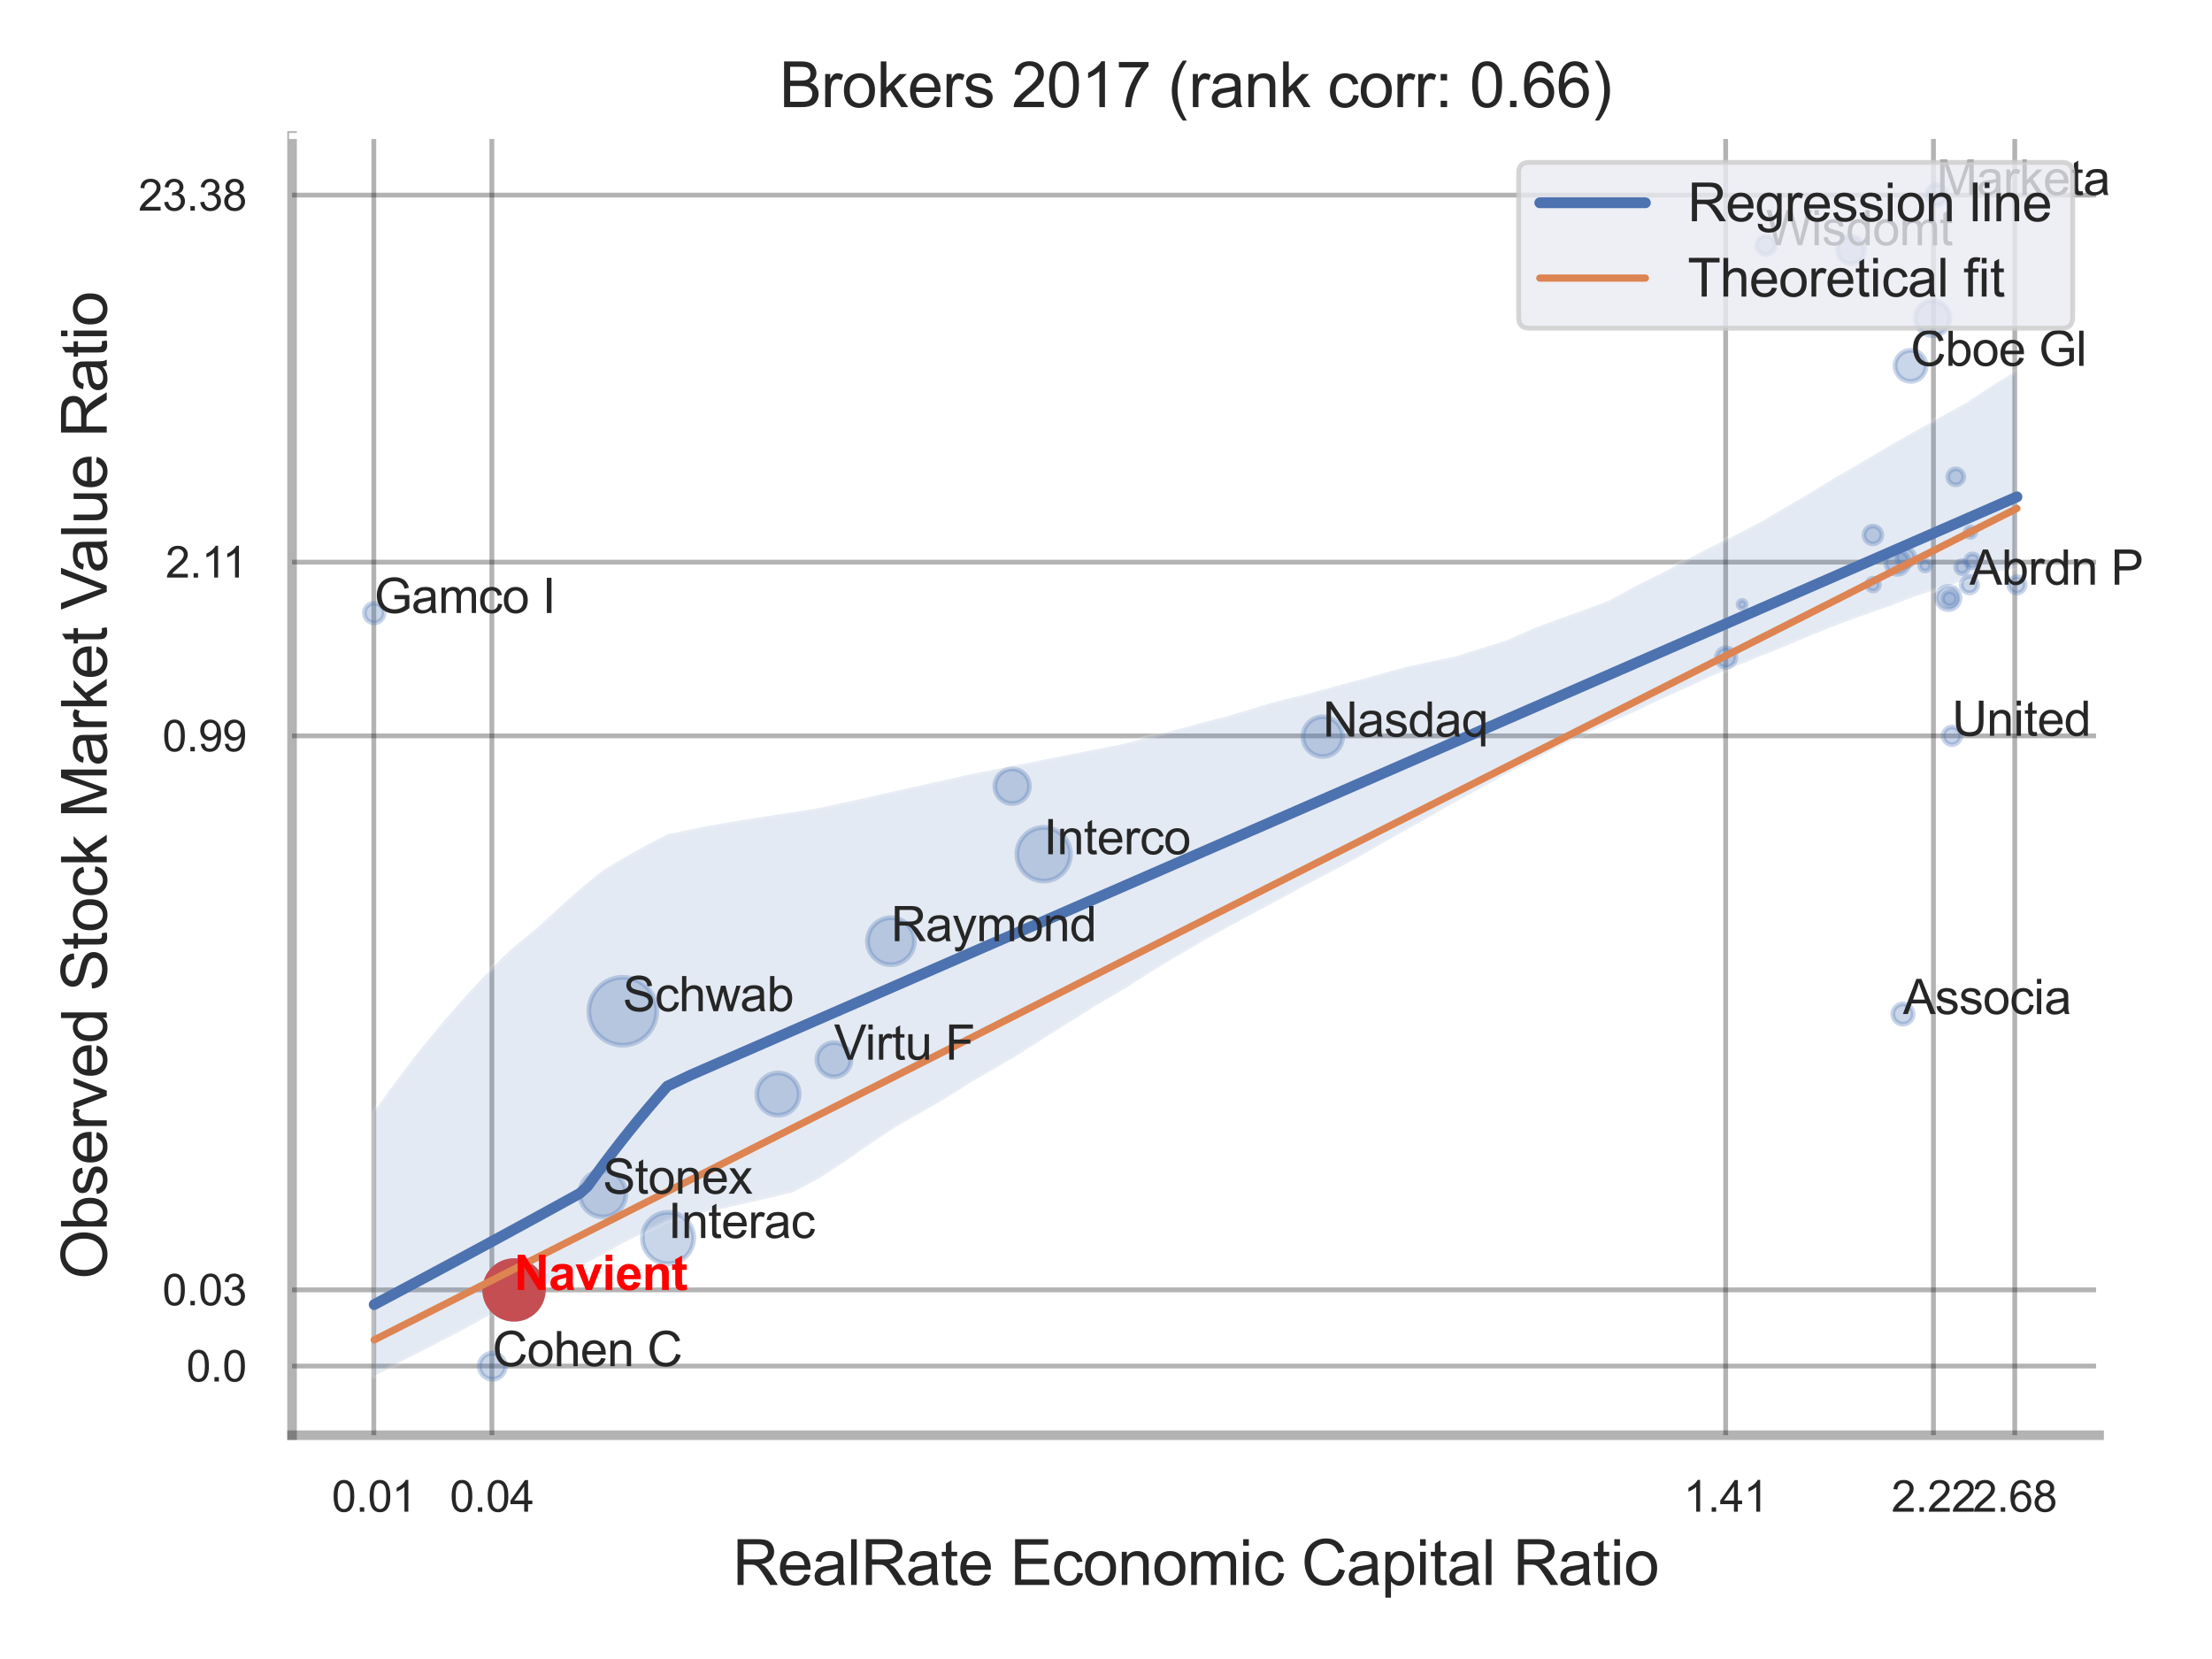 <?xml version="1.0" encoding="utf-8" standalone="no"?>
<!DOCTYPE svg PUBLIC "-//W3C//DTD SVG 1.1//EN"
  "http://www.w3.org/Graphics/SVG/1.1/DTD/svg11.dtd">
<svg xmlns:xlink="http://www.w3.org/1999/xlink" width="460.8pt" height="345.6pt" viewBox="0 0 460.8 345.6" xmlns="http://www.w3.org/2000/svg" version="1.1">
 <defs>
  <style type="text/css">*{stroke-linejoin: round; stroke-linecap: butt}</style>
 </defs>
 <g id="figure_1">
  <g id="patch_1">
   <path d="M 0 345.6 
L 460.8 345.6 
L 460.8 0 
L 0 0 
z
" style="fill: #ffffff"/>
  </g>
  <g id="axes_1">
   <g id="patch_2">
    <path d="M 60.84 298.98 
L 437.279 298.98 
L 437.279 28.32 
L 60.84 28.32 
z
" style="fill: #ffffff"/>
   </g>
   <g id="matplotlib.axis_1">
    <g id="xtick_1">
     <g id="line2d_1">
      <path d="M 77.874 298.98 
L 77.874 28.32 
" clip-path="url(#pe444387c65)" style="fill: none; stroke: #000000; stroke-opacity: 0.3; stroke-linecap: round"/>
     </g>
     <g id="text_1">
      <!-- 0.01 -->
      <g style="fill: #262626" transform="translate(69.116 314.922) scale(0.09 -0.09)">
       <defs>
        <path id="ArialMT-30" d="M 266 2259 
Q 266 3072 433 3567 
Q 600 4063 929 4331 
Q 1259 4600 1759 4600 
Q 2128 4600 2406 4451 
Q 2684 4303 2865 4023 
Q 3047 3744 3150 3342 
Q 3253 2941 3253 2259 
Q 3253 1453 3087 958 
Q 2922 463 2592 192 
Q 2263 -78 1759 -78 
Q 1097 -78 719 397 
Q 266 969 266 2259 
z
M 844 2259 
Q 844 1131 1108 757 
Q 1372 384 1759 384 
Q 2147 384 2411 759 
Q 2675 1134 2675 2259 
Q 2675 3391 2411 3762 
Q 2147 4134 1753 4134 
Q 1366 4134 1134 3806 
Q 844 3388 844 2259 
z
" transform="scale(0.016)"/>
        <path id="ArialMT-2e" d="M 581 0 
L 581 641 
L 1222 641 
L 1222 0 
L 581 0 
z
" transform="scale(0.016)"/>
        <path id="ArialMT-31" d="M 2384 0 
L 1822 0 
L 1822 3584 
Q 1619 3391 1289 3197 
Q 959 3003 697 2906 
L 697 3450 
Q 1169 3672 1522 3987 
Q 1875 4303 2022 4600 
L 2384 4600 
L 2384 0 
z
" transform="scale(0.016)"/>
       </defs>
       <use xlink:href="#ArialMT-30"/>
       <use xlink:href="#ArialMT-2e" x="55.615"/>
       <use xlink:href="#ArialMT-30" x="83.398"/>
       <use xlink:href="#ArialMT-31" x="139.014"/>
      </g>
     </g>
    </g>
    <g id="xtick_2">
     <g id="line2d_2">
      <path d="M 102.465 298.98 
L 102.465 28.32 
" clip-path="url(#pe444387c65)" style="fill: none; stroke: #000000; stroke-opacity: 0.3; stroke-linecap: round"/>
     </g>
     <g id="text_2">
      <!-- 0.04 -->
      <g style="fill: #262626" transform="translate(93.707 314.922) scale(0.09 -0.09)">
       <defs>
        <path id="ArialMT-34" d="M 2069 0 
L 2069 1097 
L 81 1097 
L 81 1613 
L 2172 4581 
L 2631 4581 
L 2631 1613 
L 3250 1613 
L 3250 1097 
L 2631 1097 
L 2631 0 
L 2069 0 
z
M 2069 1613 
L 2069 3678 
L 634 1613 
L 2069 1613 
z
" transform="scale(0.016)"/>
       </defs>
       <use xlink:href="#ArialMT-30"/>
       <use xlink:href="#ArialMT-2e" x="55.615"/>
       <use xlink:href="#ArialMT-30" x="83.398"/>
       <use xlink:href="#ArialMT-34" x="139.014"/>
      </g>
     </g>
    </g>
    <g id="xtick_3">
     <g id="line2d_3">
      <path d="M 359.489 298.98 
L 359.489 28.32 
" clip-path="url(#pe444387c65)" style="fill: none; stroke: #000000; stroke-opacity: 0.3; stroke-linecap: round"/>
     </g>
     <g id="text_3">
      <!-- 1.41 -->
      <g style="fill: #262626" transform="translate(350.731 314.922) scale(0.09 -0.09)">
       <use xlink:href="#ArialMT-31"/>
       <use xlink:href="#ArialMT-2e" x="55.615"/>
       <use xlink:href="#ArialMT-34" x="83.398"/>
       <use xlink:href="#ArialMT-31" x="139.014"/>
      </g>
     </g>
    </g>
    <g id="xtick_4">
     <g id="line2d_4">
      <path d="M 402.774 298.98 
L 402.774 28.32 
" clip-path="url(#pe444387c65)" style="fill: none; stroke: #000000; stroke-opacity: 0.3; stroke-linecap: round"/>
     </g>
     <g id="text_4">
      <!-- 2.22 -->
      <g style="fill: #262626" transform="translate(394.016 314.922) scale(0.09 -0.09)">
       <defs>
        <path id="ArialMT-32" d="M 3222 541 
L 3222 0 
L 194 0 
Q 188 203 259 391 
Q 375 700 629 1000 
Q 884 1300 1366 1694 
Q 2113 2306 2375 2664 
Q 2638 3022 2638 3341 
Q 2638 3675 2398 3904 
Q 2159 4134 1775 4134 
Q 1369 4134 1125 3890 
Q 881 3647 878 3216 
L 300 3275 
Q 359 3922 746 4261 
Q 1134 4600 1788 4600 
Q 2447 4600 2831 4234 
Q 3216 3869 3216 3328 
Q 3216 3053 3103 2787 
Q 2991 2522 2730 2228 
Q 2469 1934 1863 1422 
Q 1356 997 1212 845 
Q 1069 694 975 541 
L 3222 541 
z
" transform="scale(0.016)"/>
       </defs>
       <use xlink:href="#ArialMT-32"/>
       <use xlink:href="#ArialMT-2e" x="55.615"/>
       <use xlink:href="#ArialMT-32" x="83.398"/>
       <use xlink:href="#ArialMT-32" x="139.014"/>
      </g>
     </g>
    </g>
    <g id="xtick_5">
     <g id="line2d_5">
      <path d="M 419.711 298.98 
L 419.711 28.32 
" clip-path="url(#pe444387c65)" style="fill: none; stroke: #000000; stroke-opacity: 0.3; stroke-linecap: round"/>
     </g>
     <g id="text_5">
      <!-- 2.68 -->
      <g style="fill: #262626" transform="translate(410.954 314.922) scale(0.09 -0.09)">
       <defs>
        <path id="ArialMT-36" d="M 3184 3459 
L 2625 3416 
Q 2550 3747 2413 3897 
Q 2184 4138 1850 4138 
Q 1581 4138 1378 3988 
Q 1113 3794 959 3422 
Q 806 3050 800 2363 
Q 1003 2672 1297 2822 
Q 1591 2972 1913 2972 
Q 2475 2972 2870 2558 
Q 3266 2144 3266 1488 
Q 3266 1056 3080 686 
Q 2894 316 2569 119 
Q 2244 -78 1831 -78 
Q 1128 -78 684 439 
Q 241 956 241 2144 
Q 241 3472 731 4075 
Q 1159 4600 1884 4600 
Q 2425 4600 2770 4297 
Q 3116 3994 3184 3459 
z
M 888 1484 
Q 888 1194 1011 928 
Q 1134 663 1356 523 
Q 1578 384 1822 384 
Q 2178 384 2434 671 
Q 2691 959 2691 1453 
Q 2691 1928 2437 2201 
Q 2184 2475 1800 2475 
Q 1419 2475 1153 2201 
Q 888 1928 888 1484 
z
" transform="scale(0.016)"/>
        <path id="ArialMT-38" d="M 1131 2484 
Q 781 2613 612 2850 
Q 444 3088 444 3419 
Q 444 3919 803 4259 
Q 1163 4600 1759 4600 
Q 2359 4600 2725 4251 
Q 3091 3903 3091 3403 
Q 3091 3084 2923 2848 
Q 2756 2613 2416 2484 
Q 2838 2347 3058 2040 
Q 3278 1734 3278 1309 
Q 3278 722 2862 322 
Q 2447 -78 1769 -78 
Q 1091 -78 675 323 
Q 259 725 259 1325 
Q 259 1772 486 2073 
Q 713 2375 1131 2484 
z
M 1019 3438 
Q 1019 3113 1228 2906 
Q 1438 2700 1772 2700 
Q 2097 2700 2305 2904 
Q 2513 3109 2513 3406 
Q 2513 3716 2298 3927 
Q 2084 4138 1766 4138 
Q 1444 4138 1231 3931 
Q 1019 3725 1019 3438 
z
M 838 1322 
Q 838 1081 952 856 
Q 1066 631 1291 507 
Q 1516 384 1775 384 
Q 2178 384 2440 643 
Q 2703 903 2703 1303 
Q 2703 1709 2433 1975 
Q 2163 2241 1756 2241 
Q 1359 2241 1098 1978 
Q 838 1716 838 1322 
z
" transform="scale(0.016)"/>
       </defs>
       <use xlink:href="#ArialMT-32"/>
       <use xlink:href="#ArialMT-2e" x="55.615"/>
       <use xlink:href="#ArialMT-36" x="83.398"/>
       <use xlink:href="#ArialMT-38" x="139.014"/>
      </g>
     </g>
    </g>
    <g id="xtick_6"/>
    <g id="xtick_7"/>
    <g id="text_6">
     <!-- RealRate Economic Capital Ratio -->
     <g style="fill: #262626" transform="translate(152.602 330.174) scale(0.13 -0.13)">
      <defs>
       <path id="ArialMT-52" d="M 503 0 
L 503 4581 
L 2534 4581 
Q 3147 4581 3465 4457 
Q 3784 4334 3975 4021 
Q 4166 3709 4166 3331 
Q 4166 2844 3850 2509 
Q 3534 2175 2875 2084 
Q 3116 1969 3241 1856 
Q 3506 1613 3744 1247 
L 4541 0 
L 3778 0 
L 3172 953 
Q 2906 1366 2734 1584 
Q 2563 1803 2427 1890 
Q 2291 1978 2150 2013 
Q 2047 2034 1813 2034 
L 1109 2034 
L 1109 0 
L 503 0 
z
M 1109 2559 
L 2413 2559 
Q 2828 2559 3062 2645 
Q 3297 2731 3419 2920 
Q 3541 3109 3541 3331 
Q 3541 3656 3305 3865 
Q 3069 4075 2559 4075 
L 1109 4075 
L 1109 2559 
z
" transform="scale(0.016)"/>
       <path id="ArialMT-65" d="M 2694 1069 
L 3275 997 
Q 3138 488 2766 206 
Q 2394 -75 1816 -75 
Q 1088 -75 661 373 
Q 234 822 234 1631 
Q 234 2469 665 2931 
Q 1097 3394 1784 3394 
Q 2450 3394 2872 2941 
Q 3294 2488 3294 1666 
Q 3294 1616 3291 1516 
L 816 1516 
Q 847 969 1125 678 
Q 1403 388 1819 388 
Q 2128 388 2347 550 
Q 2566 713 2694 1069 
z
M 847 1978 
L 2700 1978 
Q 2663 2397 2488 2606 
Q 2219 2931 1791 2931 
Q 1403 2931 1139 2672 
Q 875 2413 847 1978 
z
" transform="scale(0.016)"/>
       <path id="ArialMT-61" d="M 2588 409 
Q 2275 144 1986 34 
Q 1697 -75 1366 -75 
Q 819 -75 525 192 
Q 231 459 231 875 
Q 231 1119 342 1320 
Q 453 1522 633 1644 
Q 813 1766 1038 1828 
Q 1203 1872 1538 1913 
Q 2219 1994 2541 2106 
Q 2544 2222 2544 2253 
Q 2544 2597 2384 2738 
Q 2169 2928 1744 2928 
Q 1347 2928 1158 2789 
Q 969 2650 878 2297 
L 328 2372 
Q 403 2725 575 2942 
Q 747 3159 1072 3276 
Q 1397 3394 1825 3394 
Q 2250 3394 2515 3294 
Q 2781 3194 2906 3042 
Q 3031 2891 3081 2659 
Q 3109 2516 3109 2141 
L 3109 1391 
Q 3109 606 3145 398 
Q 3181 191 3288 0 
L 2700 0 
Q 2613 175 2588 409 
z
M 2541 1666 
Q 2234 1541 1622 1453 
Q 1275 1403 1131 1340 
Q 988 1278 909 1158 
Q 831 1038 831 891 
Q 831 666 1001 516 
Q 1172 366 1500 366 
Q 1825 366 2078 508 
Q 2331 650 2450 897 
Q 2541 1088 2541 1459 
L 2541 1666 
z
" transform="scale(0.016)"/>
       <path id="ArialMT-6c" d="M 409 0 
L 409 4581 
L 972 4581 
L 972 0 
L 409 0 
z
" transform="scale(0.016)"/>
       <path id="ArialMT-74" d="M 1650 503 
L 1731 6 
Q 1494 -44 1306 -44 
Q 1000 -44 831 53 
Q 663 150 594 308 
Q 525 466 525 972 
L 525 2881 
L 113 2881 
L 113 3319 
L 525 3319 
L 525 4141 
L 1084 4478 
L 1084 3319 
L 1650 3319 
L 1650 2881 
L 1084 2881 
L 1084 941 
Q 1084 700 1114 631 
Q 1144 563 1211 522 
Q 1278 481 1403 481 
Q 1497 481 1650 503 
z
" transform="scale(0.016)"/>
       <path id="ArialMT-20" transform="scale(0.016)"/>
       <path id="ArialMT-45" d="M 506 0 
L 506 4581 
L 3819 4581 
L 3819 4041 
L 1113 4041 
L 1113 2638 
L 3647 2638 
L 3647 2100 
L 1113 2100 
L 1113 541 
L 3925 541 
L 3925 0 
L 506 0 
z
" transform="scale(0.016)"/>
       <path id="ArialMT-63" d="M 2588 1216 
L 3141 1144 
Q 3050 572 2676 248 
Q 2303 -75 1759 -75 
Q 1078 -75 664 370 
Q 250 816 250 1647 
Q 250 2184 428 2587 
Q 606 2991 970 3192 
Q 1334 3394 1763 3394 
Q 2303 3394 2647 3120 
Q 2991 2847 3088 2344 
L 2541 2259 
Q 2463 2594 2264 2762 
Q 2066 2931 1784 2931 
Q 1359 2931 1093 2626 
Q 828 2322 828 1663 
Q 828 994 1084 691 
Q 1341 388 1753 388 
Q 2084 388 2306 591 
Q 2528 794 2588 1216 
z
" transform="scale(0.016)"/>
       <path id="ArialMT-6f" d="M 213 1659 
Q 213 2581 725 3025 
Q 1153 3394 1769 3394 
Q 2453 3394 2887 2945 
Q 3322 2497 3322 1706 
Q 3322 1066 3130 698 
Q 2938 331 2570 128 
Q 2203 -75 1769 -75 
Q 1072 -75 642 372 
Q 213 819 213 1659 
z
M 791 1659 
Q 791 1022 1069 705 
Q 1347 388 1769 388 
Q 2188 388 2466 706 
Q 2744 1025 2744 1678 
Q 2744 2294 2464 2611 
Q 2184 2928 1769 2928 
Q 1347 2928 1069 2612 
Q 791 2297 791 1659 
z
" transform="scale(0.016)"/>
       <path id="ArialMT-6e" d="M 422 0 
L 422 3319 
L 928 3319 
L 928 2847 
Q 1294 3394 1984 3394 
Q 2284 3394 2536 3286 
Q 2788 3178 2913 3003 
Q 3038 2828 3088 2588 
Q 3119 2431 3119 2041 
L 3119 0 
L 2556 0 
L 2556 2019 
Q 2556 2363 2490 2533 
Q 2425 2703 2258 2804 
Q 2091 2906 1866 2906 
Q 1506 2906 1245 2678 
Q 984 2450 984 1813 
L 984 0 
L 422 0 
z
" transform="scale(0.016)"/>
       <path id="ArialMT-6d" d="M 422 0 
L 422 3319 
L 925 3319 
L 925 2853 
Q 1081 3097 1340 3245 
Q 1600 3394 1931 3394 
Q 2300 3394 2536 3241 
Q 2772 3088 2869 2813 
Q 3263 3394 3894 3394 
Q 4388 3394 4653 3120 
Q 4919 2847 4919 2278 
L 4919 0 
L 4359 0 
L 4359 2091 
Q 4359 2428 4304 2576 
Q 4250 2725 4106 2815 
Q 3963 2906 3769 2906 
Q 3419 2906 3187 2673 
Q 2956 2441 2956 1928 
L 2956 0 
L 2394 0 
L 2394 2156 
Q 2394 2531 2256 2718 
Q 2119 2906 1806 2906 
Q 1569 2906 1367 2781 
Q 1166 2656 1075 2415 
Q 984 2175 984 1722 
L 984 0 
L 422 0 
z
" transform="scale(0.016)"/>
       <path id="ArialMT-69" d="M 425 3934 
L 425 4581 
L 988 4581 
L 988 3934 
L 425 3934 
z
M 425 0 
L 425 3319 
L 988 3319 
L 988 0 
L 425 0 
z
" transform="scale(0.016)"/>
       <path id="ArialMT-43" d="M 3763 1606 
L 4369 1453 
Q 4178 706 3683 314 
Q 3188 -78 2472 -78 
Q 1731 -78 1267 223 
Q 803 525 561 1097 
Q 319 1669 319 2325 
Q 319 3041 592 3573 
Q 866 4106 1370 4382 
Q 1875 4659 2481 4659 
Q 3169 4659 3637 4309 
Q 4106 3959 4291 3325 
L 3694 3184 
Q 3534 3684 3231 3912 
Q 2928 4141 2469 4141 
Q 1941 4141 1586 3887 
Q 1231 3634 1087 3207 
Q 944 2781 944 2328 
Q 944 1744 1114 1308 
Q 1284 872 1643 656 
Q 2003 441 2422 441 
Q 2931 441 3284 734 
Q 3638 1028 3763 1606 
z
" transform="scale(0.016)"/>
       <path id="ArialMT-70" d="M 422 -1272 
L 422 3319 
L 934 3319 
L 934 2888 
Q 1116 3141 1344 3267 
Q 1572 3394 1897 3394 
Q 2322 3394 2647 3175 
Q 2972 2956 3137 2557 
Q 3303 2159 3303 1684 
Q 3303 1175 3120 767 
Q 2938 359 2589 142 
Q 2241 -75 1856 -75 
Q 1575 -75 1351 44 
Q 1128 163 984 344 
L 984 -1272 
L 422 -1272 
z
M 931 1641 
Q 931 1000 1190 694 
Q 1450 388 1819 388 
Q 2194 388 2461 705 
Q 2728 1022 2728 1688 
Q 2728 2322 2467 2637 
Q 2206 2953 1844 2953 
Q 1484 2953 1207 2617 
Q 931 2281 931 1641 
z
" transform="scale(0.016)"/>
      </defs>
      <use xlink:href="#ArialMT-52"/>
      <use xlink:href="#ArialMT-65" x="72.217"/>
      <use xlink:href="#ArialMT-61" x="127.832"/>
      <use xlink:href="#ArialMT-6c" x="183.447"/>
      <use xlink:href="#ArialMT-52" x="205.664"/>
      <use xlink:href="#ArialMT-61" x="277.881"/>
      <use xlink:href="#ArialMT-74" x="333.496"/>
      <use xlink:href="#ArialMT-65" x="361.279"/>
      <use xlink:href="#ArialMT-20" x="416.895"/>
      <use xlink:href="#ArialMT-45" x="444.678"/>
      <use xlink:href="#ArialMT-63" x="511.377"/>
      <use xlink:href="#ArialMT-6f" x="561.377"/>
      <use xlink:href="#ArialMT-6e" x="616.992"/>
      <use xlink:href="#ArialMT-6f" x="672.607"/>
      <use xlink:href="#ArialMT-6d" x="728.223"/>
      <use xlink:href="#ArialMT-69" x="811.523"/>
      <use xlink:href="#ArialMT-63" x="833.74"/>
      <use xlink:href="#ArialMT-20" x="883.74"/>
      <use xlink:href="#ArialMT-43" x="911.523"/>
      <use xlink:href="#ArialMT-61" x="983.74"/>
      <use xlink:href="#ArialMT-70" x="1039.355"/>
      <use xlink:href="#ArialMT-69" x="1094.971"/>
      <use xlink:href="#ArialMT-74" x="1117.188"/>
      <use xlink:href="#ArialMT-61" x="1144.971"/>
      <use xlink:href="#ArialMT-6c" x="1200.586"/>
      <use xlink:href="#ArialMT-20" x="1222.803"/>
      <use xlink:href="#ArialMT-52" x="1250.586"/>
      <use xlink:href="#ArialMT-61" x="1322.803"/>
      <use xlink:href="#ArialMT-74" x="1378.418"/>
      <use xlink:href="#ArialMT-69" x="1406.201"/>
      <use xlink:href="#ArialMT-6f" x="1428.418"/>
     </g>
    </g>
   </g>
   <g id="matplotlib.axis_2">
    <g id="ytick_1">
     <g id="line2d_6">
      <path d="M 60.84 284.575 
L 437.279 284.575 
" clip-path="url(#pe444387c65)" style="fill: none; stroke: #000000; stroke-opacity: 0.3; stroke-linecap: round"/>
     </g>
     <g id="text_7">
      <!-- 0.0 -->
      <g style="fill: #262626" transform="translate(38.83 287.796) scale(0.09 -0.09)">
       <use xlink:href="#ArialMT-30"/>
       <use xlink:href="#ArialMT-2e" x="55.615"/>
       <use xlink:href="#ArialMT-30" x="83.398"/>
      </g>
     </g>
    </g>
    <g id="ytick_2">
     <g id="line2d_7">
      <path d="M 60.84 268.701 
L 437.279 268.701 
" clip-path="url(#pe444387c65)" style="fill: none; stroke: #000000; stroke-opacity: 0.3; stroke-linecap: round"/>
     </g>
     <g id="text_8">
      <!-- 0.03 -->
      <g style="fill: #262626" transform="translate(33.825 271.922) scale(0.09 -0.09)">
       <defs>
        <path id="ArialMT-33" d="M 269 1209 
L 831 1284 
Q 928 806 1161 595 
Q 1394 384 1728 384 
Q 2125 384 2398 659 
Q 2672 934 2672 1341 
Q 2672 1728 2419 1979 
Q 2166 2231 1775 2231 
Q 1616 2231 1378 2169 
L 1441 2663 
Q 1497 2656 1531 2656 
Q 1891 2656 2178 2843 
Q 2466 3031 2466 3422 
Q 2466 3731 2256 3934 
Q 2047 4138 1716 4138 
Q 1388 4138 1169 3931 
Q 950 3725 888 3313 
L 325 3413 
Q 428 3978 793 4289 
Q 1159 4600 1703 4600 
Q 2078 4600 2393 4439 
Q 2709 4278 2876 4000 
Q 3044 3722 3044 3409 
Q 3044 3113 2884 2869 
Q 2725 2625 2413 2481 
Q 2819 2388 3044 2092 
Q 3269 1797 3269 1353 
Q 3269 753 2831 336 
Q 2394 -81 1725 -81 
Q 1122 -81 723 278 
Q 325 638 269 1209 
z
" transform="scale(0.016)"/>
       </defs>
       <use xlink:href="#ArialMT-30"/>
       <use xlink:href="#ArialMT-2e" x="55.615"/>
       <use xlink:href="#ArialMT-30" x="83.398"/>
       <use xlink:href="#ArialMT-33" x="139.014"/>
      </g>
     </g>
    </g>
    <g id="ytick_3">
     <g id="line2d_8">
      <path d="M 60.84 153.295 
L 437.279 153.295 
" clip-path="url(#pe444387c65)" style="fill: none; stroke: #000000; stroke-opacity: 0.3; stroke-linecap: round"/>
     </g>
     <g id="text_9">
      <!-- 0.99 -->
      <g style="fill: #262626" transform="translate(33.825 156.516) scale(0.09 -0.09)">
       <defs>
        <path id="ArialMT-39" d="M 350 1059 
L 891 1109 
Q 959 728 1153 556 
Q 1347 384 1650 384 
Q 1909 384 2104 503 
Q 2300 622 2425 820 
Q 2550 1019 2634 1356 
Q 2719 1694 2719 2044 
Q 2719 2081 2716 2156 
Q 2547 1888 2255 1720 
Q 1963 1553 1622 1553 
Q 1053 1553 659 1965 
Q 266 2378 266 3053 
Q 266 3750 677 4175 
Q 1088 4600 1706 4600 
Q 2153 4600 2523 4359 
Q 2894 4119 3086 3673 
Q 3278 3228 3278 2384 
Q 3278 1506 3087 986 
Q 2897 466 2520 194 
Q 2144 -78 1638 -78 
Q 1100 -78 759 220 
Q 419 519 350 1059 
z
M 2653 3081 
Q 2653 3566 2395 3850 
Q 2138 4134 1775 4134 
Q 1400 4134 1122 3828 
Q 844 3522 844 3034 
Q 844 2597 1108 2323 
Q 1372 2050 1759 2050 
Q 2150 2050 2401 2323 
Q 2653 2597 2653 3081 
z
" transform="scale(0.016)"/>
       </defs>
       <use xlink:href="#ArialMT-30"/>
       <use xlink:href="#ArialMT-2e" x="55.615"/>
       <use xlink:href="#ArialMT-39" x="83.398"/>
       <use xlink:href="#ArialMT-39" x="139.014"/>
      </g>
     </g>
    </g>
    <g id="ytick_4">
     <g id="line2d_9">
      <path d="M 60.84 117.097 
L 437.279 117.097 
" clip-path="url(#pe444387c65)" style="fill: none; stroke: #000000; stroke-opacity: 0.3; stroke-linecap: round"/>
     </g>
     <g id="text_10">
      <!-- 2.11 -->
      <g style="fill: #262626" transform="translate(34.489 120.318) scale(0.09 -0.09)">
       <use xlink:href="#ArialMT-32"/>
       <use xlink:href="#ArialMT-2e" x="55.615"/>
       <use xlink:href="#ArialMT-31" x="83.398"/>
       <use xlink:href="#ArialMT-31" x="131.639"/>
      </g>
     </g>
    </g>
    <g id="ytick_5">
     <g id="line2d_10">
      <path d="M 60.84 40.646 
L 437.279 40.646 
" clip-path="url(#pe444387c65)" style="fill: none; stroke: #000000; stroke-opacity: 0.3; stroke-linecap: round"/>
     </g>
     <g id="text_11">
      <!-- 23.38 -->
      <g style="fill: #262626" transform="translate(28.82 43.867) scale(0.09 -0.09)">
       <use xlink:href="#ArialMT-32"/>
       <use xlink:href="#ArialMT-33" x="55.615"/>
       <use xlink:href="#ArialMT-2e" x="111.23"/>
       <use xlink:href="#ArialMT-33" x="139.014"/>
       <use xlink:href="#ArialMT-38" x="194.629"/>
      </g>
     </g>
    </g>
    <g id="ytick_6"/>
    <g id="ytick_7"/>
    <g id="ytick_8"/>
    <g id="text_12">
     <!-- Observed Stock Market Value Ratio -->
     <g style="fill: #262626" transform="translate(22.237 266.489) rotate(-90) scale(0.13 -0.13)">
      <defs>
       <path id="ArialMT-4f" d="M 309 2231 
Q 309 3372 921 4017 
Q 1534 4663 2503 4663 
Q 3138 4663 3647 4359 
Q 4156 4056 4423 3514 
Q 4691 2972 4691 2284 
Q 4691 1588 4409 1038 
Q 4128 488 3612 205 
Q 3097 -78 2500 -78 
Q 1853 -78 1343 234 
Q 834 547 571 1087 
Q 309 1628 309 2231 
z
M 934 2222 
Q 934 1394 1379 917 
Q 1825 441 2497 441 
Q 3181 441 3623 922 
Q 4066 1403 4066 2288 
Q 4066 2847 3877 3264 
Q 3688 3681 3323 3911 
Q 2959 4141 2506 4141 
Q 1863 4141 1398 3698 
Q 934 3256 934 2222 
z
" transform="scale(0.016)"/>
       <path id="ArialMT-62" d="M 941 0 
L 419 0 
L 419 4581 
L 981 4581 
L 981 2947 
Q 1338 3394 1891 3394 
Q 2197 3394 2470 3270 
Q 2744 3147 2920 2923 
Q 3097 2700 3197 2384 
Q 3297 2069 3297 1709 
Q 3297 856 2875 390 
Q 2453 -75 1863 -75 
Q 1275 -75 941 416 
L 941 0 
z
M 934 1684 
Q 934 1088 1097 822 
Q 1363 388 1816 388 
Q 2184 388 2453 708 
Q 2722 1028 2722 1663 
Q 2722 2313 2464 2622 
Q 2206 2931 1841 2931 
Q 1472 2931 1203 2611 
Q 934 2291 934 1684 
z
" transform="scale(0.016)"/>
       <path id="ArialMT-73" d="M 197 991 
L 753 1078 
Q 800 744 1014 566 
Q 1228 388 1613 388 
Q 2000 388 2187 545 
Q 2375 703 2375 916 
Q 2375 1106 2209 1216 
Q 2094 1291 1634 1406 
Q 1016 1563 777 1677 
Q 538 1791 414 1992 
Q 291 2194 291 2438 
Q 291 2659 392 2848 
Q 494 3038 669 3163 
Q 800 3259 1026 3326 
Q 1253 3394 1513 3394 
Q 1903 3394 2198 3281 
Q 2494 3169 2634 2976 
Q 2775 2784 2828 2463 
L 2278 2388 
Q 2241 2644 2061 2787 
Q 1881 2931 1553 2931 
Q 1166 2931 1000 2803 
Q 834 2675 834 2503 
Q 834 2394 903 2306 
Q 972 2216 1119 2156 
Q 1203 2125 1616 2013 
Q 2213 1853 2448 1751 
Q 2684 1650 2818 1456 
Q 2953 1263 2953 975 
Q 2953 694 2789 445 
Q 2625 197 2315 61 
Q 2006 -75 1616 -75 
Q 969 -75 630 194 
Q 291 463 197 991 
z
" transform="scale(0.016)"/>
       <path id="ArialMT-72" d="M 416 0 
L 416 3319 
L 922 3319 
L 922 2816 
Q 1116 3169 1280 3281 
Q 1444 3394 1641 3394 
Q 1925 3394 2219 3213 
L 2025 2691 
Q 1819 2813 1613 2813 
Q 1428 2813 1281 2702 
Q 1134 2591 1072 2394 
Q 978 2094 978 1738 
L 978 0 
L 416 0 
z
" transform="scale(0.016)"/>
       <path id="ArialMT-76" d="M 1344 0 
L 81 3319 
L 675 3319 
L 1388 1331 
Q 1503 1009 1600 663 
Q 1675 925 1809 1294 
L 2547 3319 
L 3125 3319 
L 1869 0 
L 1344 0 
z
" transform="scale(0.016)"/>
       <path id="ArialMT-64" d="M 2575 0 
L 2575 419 
Q 2259 -75 1647 -75 
Q 1250 -75 917 144 
Q 584 363 401 755 
Q 219 1147 219 1656 
Q 219 2153 384 2558 
Q 550 2963 881 3178 
Q 1213 3394 1622 3394 
Q 1922 3394 2156 3267 
Q 2391 3141 2538 2938 
L 2538 4581 
L 3097 4581 
L 3097 0 
L 2575 0 
z
M 797 1656 
Q 797 1019 1065 703 
Q 1334 388 1700 388 
Q 2069 388 2326 689 
Q 2584 991 2584 1609 
Q 2584 2291 2321 2609 
Q 2059 2928 1675 2928 
Q 1300 2928 1048 2622 
Q 797 2316 797 1656 
z
" transform="scale(0.016)"/>
       <path id="ArialMT-53" d="M 288 1472 
L 859 1522 
Q 900 1178 1048 958 
Q 1197 738 1509 602 
Q 1822 466 2213 466 
Q 2559 466 2825 569 
Q 3091 672 3220 851 
Q 3350 1031 3350 1244 
Q 3350 1459 3225 1620 
Q 3100 1781 2813 1891 
Q 2628 1963 1997 2114 
Q 1366 2266 1113 2400 
Q 784 2572 623 2826 
Q 463 3081 463 3397 
Q 463 3744 659 4045 
Q 856 4347 1234 4503 
Q 1613 4659 2075 4659 
Q 2584 4659 2973 4495 
Q 3363 4331 3572 4012 
Q 3781 3694 3797 3291 
L 3216 3247 
Q 3169 3681 2898 3903 
Q 2628 4125 2100 4125 
Q 1550 4125 1298 3923 
Q 1047 3722 1047 3438 
Q 1047 3191 1225 3031 
Q 1400 2872 2139 2705 
Q 2878 2538 3153 2413 
Q 3553 2228 3743 1945 
Q 3934 1663 3934 1294 
Q 3934 928 3725 604 
Q 3516 281 3123 101 
Q 2731 -78 2241 -78 
Q 1619 -78 1198 103 
Q 778 284 539 648 
Q 300 1013 288 1472 
z
" transform="scale(0.016)"/>
       <path id="ArialMT-6b" d="M 425 0 
L 425 4581 
L 988 4581 
L 988 1969 
L 2319 3319 
L 3047 3319 
L 1778 2088 
L 3175 0 
L 2481 0 
L 1384 1697 
L 988 1316 
L 988 0 
L 425 0 
z
" transform="scale(0.016)"/>
       <path id="ArialMT-4d" d="M 475 0 
L 475 4581 
L 1388 4581 
L 2472 1338 
Q 2622 884 2691 659 
Q 2769 909 2934 1394 
L 4031 4581 
L 4847 4581 
L 4847 0 
L 4263 0 
L 4263 3834 
L 2931 0 
L 2384 0 
L 1059 3900 
L 1059 0 
L 475 0 
z
" transform="scale(0.016)"/>
       <path id="ArialMT-56" d="M 1803 0 
L 28 4581 
L 684 4581 
L 1875 1253 
Q 2019 853 2116 503 
Q 2222 878 2363 1253 
L 3600 4581 
L 4219 4581 
L 2425 0 
L 1803 0 
z
" transform="scale(0.016)"/>
       <path id="ArialMT-75" d="M 2597 0 
L 2597 488 
Q 2209 -75 1544 -75 
Q 1250 -75 995 37 
Q 741 150 617 320 
Q 494 491 444 738 
Q 409 903 409 1263 
L 409 3319 
L 972 3319 
L 972 1478 
Q 972 1038 1006 884 
Q 1059 663 1231 536 
Q 1403 409 1656 409 
Q 1909 409 2131 539 
Q 2353 669 2445 892 
Q 2538 1116 2538 1541 
L 2538 3319 
L 3100 3319 
L 3100 0 
L 2597 0 
z
" transform="scale(0.016)"/>
      </defs>
      <use xlink:href="#ArialMT-4f"/>
      <use xlink:href="#ArialMT-62" x="77.783"/>
      <use xlink:href="#ArialMT-73" x="133.398"/>
      <use xlink:href="#ArialMT-65" x="183.398"/>
      <use xlink:href="#ArialMT-72" x="239.014"/>
      <use xlink:href="#ArialMT-76" x="272.314"/>
      <use xlink:href="#ArialMT-65" x="322.314"/>
      <use xlink:href="#ArialMT-64" x="377.93"/>
      <use xlink:href="#ArialMT-20" x="433.545"/>
      <use xlink:href="#ArialMT-53" x="461.328"/>
      <use xlink:href="#ArialMT-74" x="528.027"/>
      <use xlink:href="#ArialMT-6f" x="555.811"/>
      <use xlink:href="#ArialMT-63" x="611.426"/>
      <use xlink:href="#ArialMT-6b" x="661.426"/>
      <use xlink:href="#ArialMT-20" x="711.426"/>
      <use xlink:href="#ArialMT-4d" x="739.209"/>
      <use xlink:href="#ArialMT-61" x="822.51"/>
      <use xlink:href="#ArialMT-72" x="878.125"/>
      <use xlink:href="#ArialMT-6b" x="911.426"/>
      <use xlink:href="#ArialMT-65" x="961.426"/>
      <use xlink:href="#ArialMT-74" x="1017.041"/>
      <use xlink:href="#ArialMT-20" x="1044.824"/>
      <use xlink:href="#ArialMT-56" x="1072.607"/>
      <use xlink:href="#ArialMT-61" x="1131.932"/>
      <use xlink:href="#ArialMT-6c" x="1187.547"/>
      <use xlink:href="#ArialMT-75" x="1209.764"/>
      <use xlink:href="#ArialMT-65" x="1265.379"/>
      <use xlink:href="#ArialMT-20" x="1320.994"/>
      <use xlink:href="#ArialMT-52" x="1348.777"/>
      <use xlink:href="#ArialMT-61" x="1420.994"/>
      <use xlink:href="#ArialMT-74" x="1476.609"/>
      <use xlink:href="#ArialMT-69" x="1504.393"/>
      <use xlink:href="#ArialMT-6f" x="1526.609"/>
     </g>
    </g>
   </g>
   <g id="PathCollection_1">
    <path d="M 129.736 217.727 
C 131.611 217.727 133.41 216.982 134.736 215.656 
C 136.062 214.33 136.807 212.531 136.807 210.656 
C 136.807 208.781 136.062 206.982 134.736 205.656 
C 133.41 204.33 131.611 203.585 129.736 203.585 
C 127.861 203.585 126.062 204.33 124.736 205.656 
C 123.41 206.982 122.665 208.781 122.665 210.656 
C 122.665 212.531 123.41 214.33 124.736 215.656 
C 126.062 216.982 127.861 217.727 129.736 217.727 
z
" clip-path="url(#pe444387c65)" style="fill: #4c72b0; fill-opacity: 0.3; stroke: #4c72b0; stroke-opacity: 0.3"/>
    <path d="M 385.603 54.941 
C 386.361 54.941 387.088 54.64 387.624 54.104 
C 388.16 53.568 388.462 52.84 388.462 52.082 
C 388.462 51.324 388.16 50.597 387.624 50.06 
C 387.088 49.524 386.361 49.223 385.603 49.223 
C 384.844 49.223 384.117 49.524 383.581 50.06 
C 383.045 50.597 382.744 51.324 382.744 52.082 
C 382.744 52.84 383.045 53.568 383.581 54.104 
C 384.117 54.64 384.844 54.941 385.603 54.941 
z
" clip-path="url(#pe444387c65)" style="fill: #4c72b0; fill-opacity: 0.3; stroke: #4c72b0; stroke-opacity: 0.3"/>
    <path d="M 185.603 200.963 
C 186.9 200.963 188.144 200.448 189.062 199.53 
C 189.979 198.613 190.494 197.368 190.494 196.071 
C 190.494 194.774 189.979 193.529 189.062 192.612 
C 188.144 191.695 186.9 191.179 185.603 191.179 
C 184.305 191.179 183.061 191.695 182.144 192.612 
C 181.226 193.529 180.711 194.774 180.711 196.071 
C 180.711 197.368 181.226 198.613 182.144 199.53 
C 183.061 200.448 184.305 200.963 185.603 200.963 
z
" clip-path="url(#pe444387c65)" style="fill: #4c72b0; fill-opacity: 0.3; stroke: #4c72b0; stroke-opacity: 0.3"/>
    <path d="M 162.073 232.334 
C 163.243 232.334 164.366 231.869 165.193 231.041 
C 166.021 230.214 166.486 229.091 166.486 227.921 
C 166.486 226.75 166.021 225.628 165.193 224.8 
C 164.366 223.972 163.243 223.507 162.073 223.507 
C 160.902 223.507 159.78 223.972 158.952 224.8 
C 158.125 225.628 157.66 226.75 157.66 227.921 
C 157.66 229.091 158.125 230.214 158.952 231.041 
C 159.78 231.869 160.902 232.334 162.073 232.334 
z
" clip-path="url(#pe444387c65)" style="fill: #4c72b0; fill-opacity: 0.3; stroke: #4c72b0; stroke-opacity: 0.3"/>
    <path d="M 367.881 53.03 
C 368.398 53.03 368.893 52.824 369.258 52.459 
C 369.623 52.094 369.829 51.599 369.829 51.082 
C 369.829 50.566 369.623 50.071 369.258 49.705 
C 368.893 49.34 368.398 49.135 367.881 49.135 
C 367.365 49.135 366.87 49.34 366.504 49.705 
C 366.139 50.071 365.934 50.566 365.934 51.082 
C 365.934 51.599 366.139 52.094 366.504 52.459 
C 366.87 52.824 367.365 53.03 367.881 53.03 
z
" clip-path="url(#pe444387c65)" style="fill: #4c72b0; fill-opacity: 0.3; stroke: #4c72b0; stroke-opacity: 0.3"/>
    <path d="M 125.577 253.49 
C 126.854 253.49 128.08 252.982 128.983 252.079 
C 129.886 251.175 130.394 249.95 130.394 248.672 
C 130.394 247.395 129.886 246.169 128.983 245.266 
C 128.08 244.362 126.854 243.855 125.577 243.855 
C 124.299 243.855 123.074 244.362 122.17 245.266 
C 121.267 246.169 120.759 247.395 120.759 248.672 
C 120.759 249.95 121.267 251.175 122.17 252.079 
C 123.074 252.982 124.299 253.49 125.577 253.49 
z
" clip-path="url(#pe444387c65)" style="fill: #4c72b0; fill-opacity: 0.3; stroke: #4c72b0; stroke-opacity: 0.3"/>
    <path d="M 77.951 129.751 
C 78.495 129.751 79.018 129.534 79.403 129.149 
C 79.788 128.764 80.004 128.242 80.004 127.697 
C 80.004 127.153 79.788 126.631 79.403 126.246 
C 79.018 125.861 78.495 125.644 77.951 125.644 
C 77.406 125.644 76.884 125.861 76.499 126.246 
C 76.114 126.631 75.898 127.153 75.898 127.697 
C 75.898 128.242 76.114 128.764 76.499 129.149 
C 76.884 129.534 77.406 129.751 77.951 129.751 
z
" clip-path="url(#pe444387c65)" style="fill: #4c72b0; fill-opacity: 0.3; stroke: #4c72b0; stroke-opacity: 0.3"/>
    <path d="M 210.853 167.391 
C 211.808 167.391 212.725 167.011 213.4 166.336 
C 214.076 165.66 214.455 164.744 214.455 163.788 
C 214.455 162.833 214.076 161.916 213.4 161.241 
C 212.725 160.565 211.808 160.186 210.853 160.186 
C 209.897 160.186 208.981 160.565 208.305 161.241 
C 207.63 161.916 207.25 162.833 207.25 163.788 
C 207.25 164.744 207.63 165.66 208.305 166.336 
C 208.981 167.011 209.897 167.391 210.853 167.391 
z
" clip-path="url(#pe444387c65)" style="fill: #4c72b0; fill-opacity: 0.3; stroke: #4c72b0; stroke-opacity: 0.3"/>
    <path d="M 402.614 69.91 
C 403.576 69.91 404.498 69.528 405.178 68.848 
C 405.858 68.168 406.241 67.245 406.241 66.283 
C 406.241 65.321 405.858 64.399 405.178 63.719 
C 404.498 63.038 403.576 62.656 402.614 62.656 
C 401.652 62.656 400.729 63.038 400.049 63.719 
C 399.369 64.399 398.987 65.321 398.987 66.283 
C 398.987 67.245 399.369 68.168 400.049 68.848 
C 400.729 69.528 401.652 69.91 402.614 69.91 
z
" clip-path="url(#pe444387c65)" style="fill: #4c72b0; fill-opacity: 0.3; stroke: #4c72b0; stroke-opacity: 0.3"/>
    <path d="M 275.556 157.59 
C 276.653 157.59 277.705 157.154 278.48 156.379 
C 279.256 155.603 279.691 154.551 279.691 153.455 
C 279.691 152.358 279.256 151.306 278.48 150.53 
C 277.705 149.755 276.653 149.319 275.556 149.319 
C 274.459 149.319 273.407 149.755 272.632 150.53 
C 271.856 151.306 271.42 152.358 271.42 153.455 
C 271.42 154.551 271.856 155.603 272.632 156.379 
C 273.407 157.154 274.459 157.59 275.556 157.59 
z
" clip-path="url(#pe444387c65)" style="fill: #4c72b0; fill-opacity: 0.3; stroke: #4c72b0; stroke-opacity: 0.3"/>
    <path d="M 102.572 287.331 
C 103.295 287.331 103.989 287.044 104.5 286.533 
C 105.012 286.021 105.299 285.328 105.299 284.605 
C 105.299 283.881 105.012 283.188 104.5 282.677 
C 103.989 282.165 103.295 281.878 102.572 281.878 
C 101.849 281.878 101.156 282.165 100.644 282.677 
C 100.133 283.188 99.846 283.881 99.846 284.605 
C 99.846 285.328 100.133 286.021 100.644 286.533 
C 101.156 287.044 101.849 287.331 102.572 287.331 
z
" clip-path="url(#pe444387c65)" style="fill: #4c72b0; fill-opacity: 0.3; stroke: #4c72b0; stroke-opacity: 0.3"/>
    <path d="M 403.411 42.787 
C 403.985 42.787 404.535 42.559 404.941 42.153 
C 405.347 41.747 405.575 41.197 405.575 40.623 
C 405.575 40.049 405.347 39.498 404.941 39.093 
C 404.535 38.687 403.985 38.459 403.411 38.459 
C 402.837 38.459 402.286 38.687 401.88 39.093 
C 401.475 39.498 401.247 40.049 401.247 40.623 
C 401.247 41.197 401.475 41.747 401.88 42.153 
C 402.286 42.559 402.837 42.787 403.411 42.787 
z
" clip-path="url(#pe444387c65)" style="fill: #4c72b0; fill-opacity: 0.3; stroke: #4c72b0; stroke-opacity: 0.3"/>
    <path d="M 395.277 119.655 
C 395.926 119.655 396.548 119.397 397.007 118.938 
C 397.466 118.479 397.724 117.857 397.724 117.208 
C 397.724 116.559 397.466 115.936 397.007 115.478 
C 396.548 115.019 395.926 114.761 395.277 114.761 
C 394.628 114.761 394.005 115.019 393.546 115.478 
C 393.088 115.936 392.83 116.559 392.83 117.208 
C 392.83 117.857 393.088 118.479 393.546 118.938 
C 394.005 119.397 394.628 119.655 395.277 119.655 
z
" clip-path="url(#pe444387c65)" style="fill: #4c72b0; fill-opacity: 0.3; stroke: #4c72b0; stroke-opacity: 0.3"/>
    <path d="M 405.858 127.015 
C 406.506 127.015 407.127 126.758 407.585 126.3 
C 408.043 125.842 408.3 125.221 408.3 124.573 
C 408.3 123.925 408.043 123.304 407.585 122.846 
C 407.127 122.388 406.506 122.131 405.858 122.131 
C 405.21 122.131 404.589 122.388 404.131 122.846 
C 403.673 123.304 403.416 123.925 403.416 124.573 
C 403.416 125.221 403.673 125.842 404.131 126.3 
C 404.589 126.758 405.21 127.015 405.858 127.015 
z
" clip-path="url(#pe444387c65)" style="fill: #4c72b0; fill-opacity: 0.3; stroke: #4c72b0; stroke-opacity: 0.3"/>
    <path d="M 398.018 79.446 
C 398.875 79.446 399.698 79.105 400.304 78.499 
C 400.911 77.892 401.251 77.07 401.251 76.212 
C 401.251 75.355 400.911 74.532 400.304 73.926 
C 399.698 73.319 398.875 72.979 398.018 72.979 
C 397.16 72.979 396.338 73.319 395.731 73.926 
C 395.125 74.532 394.784 75.355 394.784 76.212 
C 394.784 77.07 395.125 77.892 395.731 78.499 
C 396.338 79.105 397.16 79.446 398.018 79.446 
z
" clip-path="url(#pe444387c65)" style="fill: #4c72b0; fill-opacity: 0.3; stroke: #4c72b0; stroke-opacity: 0.3"/>
    <path d="M 359.574 139.02 
C 360.115 139.02 360.633 138.805 361.015 138.423 
C 361.396 138.041 361.611 137.523 361.611 136.983 
C 361.611 136.443 361.396 135.925 361.015 135.543 
C 360.633 135.161 360.115 134.947 359.574 134.947 
C 359.034 134.947 358.516 135.161 358.134 135.543 
C 357.752 135.925 357.538 136.443 357.538 136.983 
C 357.538 137.523 357.752 138.041 358.134 138.423 
C 358.516 138.805 359.034 139.02 359.574 139.02 
z
" clip-path="url(#pe444387c65)" style="fill: #4c72b0; fill-opacity: 0.3; stroke: #4c72b0; stroke-opacity: 0.3"/>
    <path d="M 139.167 263.248 
C 140.585 263.248 141.946 262.684 142.949 261.681 
C 143.952 260.678 144.516 259.317 144.516 257.898 
C 144.516 256.48 143.952 255.119 142.949 254.116 
C 141.946 253.113 140.585 252.549 139.167 252.549 
C 137.748 252.549 136.387 253.113 135.384 254.116 
C 134.381 255.119 133.817 256.48 133.817 257.898 
C 133.817 259.317 134.381 260.678 135.384 261.681 
C 136.387 262.684 137.748 263.248 139.167 263.248 
z
" clip-path="url(#pe444387c65)" style="fill: #4c72b0; fill-opacity: 0.3; stroke: #4c72b0; stroke-opacity: 0.3"/>
    <path d="M 410.895 118.269 
C 411.278 118.269 411.646 118.117 411.917 117.846 
C 412.188 117.575 412.34 117.207 412.34 116.824 
C 412.34 116.441 412.188 116.073 411.917 115.802 
C 411.646 115.532 411.278 115.379 410.895 115.379 
C 410.512 115.379 410.144 115.532 409.874 115.802 
C 409.603 116.073 409.45 116.441 409.45 116.824 
C 409.45 117.207 409.603 117.575 409.874 117.846 
C 410.144 118.117 410.512 118.269 410.895 118.269 
z
" clip-path="url(#pe444387c65)" style="fill: #4c72b0; fill-opacity: 0.3; stroke: #4c72b0; stroke-opacity: 0.3"/>
    <path d="M 407.427 101.005 
C 407.87 101.005 408.295 100.829 408.609 100.516 
C 408.922 100.202 409.098 99.777 409.098 99.334 
C 409.098 98.891 408.922 98.466 408.609 98.152 
C 408.295 97.839 407.87 97.663 407.427 97.663 
C 406.983 97.663 406.558 97.839 406.245 98.152 
C 405.931 98.466 405.755 98.891 405.755 99.334 
C 405.755 99.777 405.931 100.202 406.245 100.516 
C 406.558 100.829 406.983 101.005 407.427 101.005 
z
" clip-path="url(#pe444387c65)" style="fill: #4c72b0; fill-opacity: 0.3; stroke: #4c72b0; stroke-opacity: 0.3"/>
    <path d="M 406.142 126.187 
C 406.532 126.187 406.905 126.033 407.181 125.757 
C 407.456 125.482 407.611 125.108 407.611 124.719 
C 407.611 124.329 407.456 123.956 407.181 123.68 
C 406.905 123.405 406.532 123.25 406.142 123.25 
C 405.753 123.25 405.379 123.405 405.104 123.68 
C 404.828 123.956 404.673 124.329 404.673 124.719 
C 404.673 125.108 404.828 125.482 405.104 125.757 
C 405.379 126.033 405.753 126.187 406.142 126.187 
z
" clip-path="url(#pe444387c65)" style="fill: #4c72b0; fill-opacity: 0.3; stroke: #4c72b0; stroke-opacity: 0.3"/>
    <path d="M 396.993 118.044 
C 397.499 118.044 397.984 117.843 398.342 117.485 
C 398.699 117.128 398.9 116.643 398.9 116.137 
C 398.9 115.631 398.699 115.146 398.342 114.788 
C 397.984 114.431 397.499 114.23 396.993 114.23 
C 396.487 114.23 396.002 114.431 395.645 114.788 
C 395.287 115.146 395.086 115.631 395.086 116.137 
C 395.086 116.643 395.287 117.128 395.645 117.485 
C 396.002 117.843 396.487 118.044 396.993 118.044 
z
" clip-path="url(#pe444387c65)" style="fill: #4c72b0; fill-opacity: 0.3; stroke: #4c72b0; stroke-opacity: 0.3"/>
    <path d="M 420.168 123.542 
C 420.62 123.542 421.053 123.362 421.373 123.043 
C 421.692 122.723 421.871 122.29 421.871 121.839 
C 421.871 121.387 421.692 120.954 421.373 120.634 
C 421.053 120.315 420.62 120.135 420.168 120.135 
C 419.717 120.135 419.284 120.315 418.964 120.634 
C 418.645 120.954 418.465 121.387 418.465 121.839 
C 418.465 122.29 418.645 122.723 418.964 123.043 
C 419.284 123.362 419.717 123.542 420.168 123.542 
z
" clip-path="url(#pe444387c65)" style="fill: #4c72b0; fill-opacity: 0.3; stroke: #4c72b0; stroke-opacity: 0.3"/>
    <path d="M 410.487 111.963 
C 410.779 111.963 411.06 111.847 411.267 111.64 
C 411.474 111.433 411.59 111.152 411.59 110.859 
C 411.59 110.567 411.474 110.286 411.267 110.079 
C 411.06 109.872 410.779 109.756 410.487 109.756 
C 410.194 109.756 409.913 109.872 409.707 110.079 
C 409.5 110.286 409.383 110.567 409.383 110.859 
C 409.383 111.152 409.5 111.433 409.707 111.64 
C 409.913 111.847 410.194 111.963 410.487 111.963 
z
" clip-path="url(#pe444387c65)" style="fill: #4c72b0; fill-opacity: 0.3; stroke: #4c72b0; stroke-opacity: 0.3"/>
    <path d="M 390.162 113.307 
C 390.656 113.307 391.129 113.111 391.478 112.761 
C 391.827 112.412 392.024 111.939 392.024 111.445 
C 392.024 110.951 391.827 110.477 391.478 110.128 
C 391.129 109.779 390.656 109.583 390.162 109.583 
C 389.668 109.583 389.194 109.779 388.845 110.128 
C 388.496 110.477 388.3 110.951 388.3 111.445 
C 388.3 111.939 388.496 112.412 388.845 112.761 
C 389.194 113.111 389.668 113.307 390.162 113.307 
z
" clip-path="url(#pe444387c65)" style="fill: #4c72b0; fill-opacity: 0.3; stroke: #4c72b0; stroke-opacity: 0.3"/>
    <path d="M 401.044 118.951 
C 401.345 118.951 401.633 118.832 401.845 118.619 
C 402.058 118.406 402.177 118.118 402.177 117.818 
C 402.177 117.517 402.058 117.229 401.845 117.016 
C 401.633 116.804 401.345 116.684 401.044 116.684 
C 400.744 116.684 400.455 116.804 400.243 117.016 
C 400.03 117.229 399.911 117.517 399.911 117.818 
C 399.911 118.118 400.03 118.406 400.243 118.619 
C 400.455 118.832 400.744 118.951 401.044 118.951 
z
" clip-path="url(#pe444387c65)" style="fill: #4c72b0; fill-opacity: 0.3; stroke: #4c72b0; stroke-opacity: 0.3"/>
    <path d="M 362.917 126.758 
C 363.141 126.758 363.356 126.669 363.514 126.511 
C 363.673 126.352 363.762 126.137 363.762 125.913 
C 363.762 125.689 363.673 125.474 363.514 125.316 
C 363.356 125.157 363.141 125.068 362.917 125.068 
C 362.693 125.068 362.478 125.157 362.319 125.316 
C 362.161 125.474 362.072 125.689 362.072 125.913 
C 362.072 126.137 362.161 126.352 362.319 126.511 
C 362.478 126.669 362.693 126.758 362.917 126.758 
z
" clip-path="url(#pe444387c65)" style="fill: #4c72b0; fill-opacity: 0.3; stroke: #4c72b0; stroke-opacity: 0.3"/>
    <path d="M 390.2 123.102 
C 390.551 123.102 390.888 122.962 391.136 122.714 
C 391.384 122.466 391.523 122.13 391.523 121.779 
C 391.523 121.428 391.384 121.092 391.136 120.844 
C 390.888 120.595 390.551 120.456 390.2 120.456 
C 389.849 120.456 389.513 120.595 389.265 120.844 
C 389.017 121.092 388.877 121.428 388.877 121.779 
C 388.877 122.13 389.017 122.466 389.265 122.714 
C 389.513 122.962 389.849 123.102 390.2 123.102 
z
" clip-path="url(#pe444387c65)" style="fill: #4c72b0; fill-opacity: 0.3; stroke: #4c72b0; stroke-opacity: 0.3"/>
    <path d="M 408.723 119.489 
C 409.08 119.489 409.421 119.347 409.673 119.095 
C 409.925 118.843 410.067 118.502 410.067 118.145 
C 410.067 117.789 409.925 117.447 409.673 117.195 
C 409.421 116.943 409.08 116.802 408.723 116.802 
C 408.367 116.802 408.025 116.943 407.773 117.195 
C 407.521 117.447 407.38 117.789 407.38 118.145 
C 407.38 118.502 407.521 118.843 407.773 119.095 
C 408.025 119.347 408.367 119.489 408.723 119.489 
z
" clip-path="url(#pe444387c65)" style="fill: #4c72b0; fill-opacity: 0.3; stroke: #4c72b0; stroke-opacity: 0.3"/>
    <path d="M 406.635 155.117 
C 407.121 155.117 407.587 154.924 407.93 154.58 
C 408.274 154.237 408.466 153.771 408.466 153.285 
C 408.466 152.8 408.274 152.334 407.93 151.991 
C 407.587 151.647 407.121 151.454 406.635 151.454 
C 406.15 151.454 405.684 151.647 405.34 151.991 
C 404.997 152.334 404.804 152.8 404.804 153.285 
C 404.804 153.771 404.997 154.237 405.34 154.58 
C 405.684 154.924 406.15 155.117 406.635 155.117 
z
" clip-path="url(#pe444387c65)" style="fill: #4c72b0; fill-opacity: 0.3; stroke: #4c72b0; stroke-opacity: 0.3"/>
    <path d="M 410.274 123.509 
C 410.727 123.509 411.162 123.329 411.482 123.008 
C 411.802 122.688 411.982 122.253 411.982 121.8 
C 411.982 121.347 411.802 120.913 411.482 120.592 
C 411.162 120.272 410.727 120.092 410.274 120.092 
C 409.821 120.092 409.386 120.272 409.066 120.592 
C 408.746 120.913 408.566 121.347 408.566 121.8 
C 408.566 122.253 408.746 122.688 409.066 123.008 
C 409.386 123.329 409.821 123.509 410.274 123.509 
z
" clip-path="url(#pe444387c65)" style="fill: #4c72b0; fill-opacity: 0.3; stroke: #4c72b0; stroke-opacity: 0.3"/>
    <path d="M 217.421 183.541 
C 218.903 183.541 220.325 182.952 221.373 181.903 
C 222.421 180.855 223.01 179.433 223.01 177.951 
C 223.01 176.469 222.421 175.047 221.373 173.998 
C 220.325 172.95 218.903 172.361 217.421 172.361 
C 215.938 172.361 214.516 172.95 213.468 173.998 
C 212.42 175.047 211.831 176.469 211.831 177.951 
C 211.831 179.433 212.42 180.855 213.468 181.903 
C 214.516 182.952 215.938 183.541 217.421 183.541 
z
" clip-path="url(#pe444387c65)" style="fill: #4c72b0; fill-opacity: 0.3; stroke: #4c72b0; stroke-opacity: 0.3"/>
    <path d="M 173.732 224.307 
C 174.675 224.307 175.58 223.932 176.247 223.266 
C 176.914 222.599 177.289 221.694 177.289 220.751 
C 177.289 219.808 176.914 218.903 176.247 218.236 
C 175.58 217.569 174.675 217.195 173.732 217.195 
C 172.789 217.195 171.885 217.569 171.218 218.236 
C 170.551 218.903 170.176 219.808 170.176 220.751 
C 170.176 221.694 170.551 222.599 171.218 223.266 
C 171.885 223.932 172.789 224.307 173.732 224.307 
z
" clip-path="url(#pe444387c65)" style="fill: #4c72b0; fill-opacity: 0.3; stroke: #4c72b0; stroke-opacity: 0.3"/>
    <path d="M 107.076 274.817 
C 108.693 274.817 110.243 274.175 111.386 273.032 
C 112.529 271.889 113.171 270.338 113.171 268.722 
C 113.171 267.105 112.529 265.555 111.386 264.412 
C 110.243 263.269 108.693 262.627 107.076 262.627 
C 105.46 262.627 103.909 263.269 102.766 264.412 
C 101.623 265.555 100.981 267.105 100.981 268.722 
C 100.981 270.338 101.623 271.889 102.766 273.032 
C 103.909 274.175 105.46 274.817 107.076 274.817 
z
" clip-path="url(#pe444387c65)" style="fill: #4c72b0; fill-opacity: 0.3; stroke: #4c72b0; stroke-opacity: 0.3"/>
    <path d="M 396.421 213.361 
C 396.982 213.361 397.519 213.138 397.916 212.742 
C 398.312 212.345 398.535 211.808 398.535 211.247 
C 398.535 210.686 398.312 210.148 397.916 209.752 
C 397.519 209.356 396.982 209.133 396.421 209.133 
C 395.86 209.133 395.323 209.356 394.926 209.752 
C 394.53 210.148 394.307 210.686 394.307 211.247 
C 394.307 211.808 394.53 212.345 394.926 212.742 
C 395.323 213.138 395.86 213.361 396.421 213.361 
z
" clip-path="url(#pe444387c65)" style="fill: #4c72b0; fill-opacity: 0.3; stroke: #4c72b0; stroke-opacity: 0.3"/>
   </g>
   <g id="PolyCollection_1">
    <defs>
     <path id="m24cc256f7c" d="M 77.951 -114.046 
L 77.951 -58.923 
L 78.858 -59.383 
L 79.777 -59.875 
L 80.708 -60.391 
L 81.65 -60.908 
L 82.605 -61.419 
L 83.572 -61.938 
L 84.552 -62.463 
L 85.545 -62.972 
L 86.552 -63.481 
L 87.573 -63.997 
L 88.608 -64.52 
L 89.658 -65.051 
L 90.723 -65.617 
L 91.804 -66.202 
L 92.901 -66.761 
L 94.015 -67.328 
L 95.145 -67.905 
L 96.294 -68.492 
L 97.46 -69.129 
L 98.645 -69.787 
L 99.85 -70.456 
L 101.075 -71.138 
L 102.321 -71.832 
L 103.588 -72.539 
L 104.877 -73.261 
L 106.189 -73.996 
L 107.525 -74.736 
L 108.886 -75.445 
L 110.272 -76.168 
L 111.685 -76.906 
L 113.126 -77.66 
L 114.596 -78.43 
L 116.095 -79.217 
L 117.626 -80.021 
L 119.189 -80.842 
L 120.786 -81.688 
L 122.419 -82.66 
L 124.088 -83.496 
L 125.797 -84.366 
L 127.546 -85.391 
L 129.338 -86.406 
L 131.174 -87.332 
L 133.057 -88.281 
L 134.99 -89.255 
L 136.975 -90.256 
L 139.016 -91.287 
L 143.882 -92.397 
L 149.195 -93.542 
L 154.508 -94.724 
L 159.822 -95.944 
L 165.135 -97.21 
L 170.448 -99.998 
L 175.761 -103.471 
L 181.074 -107.167 
L 186.388 -110.727 
L 191.701 -113.747 
L 197.014 -116.813 
L 202.327 -120.188 
L 207.64 -123.244 
L 212.954 -126.386 
L 218.267 -129.839 
L 223.58 -133.134 
L 228.893 -136.491 
L 234.206 -139.538 
L 239.52 -143.002 
L 244.833 -146.189 
L 250.146 -149.331 
L 255.459 -152.276 
L 260.772 -155.162 
L 266.086 -157.991 
L 271.399 -160.892 
L 276.712 -163.689 
L 282.025 -166.493 
L 287.338 -169.584 
L 292.652 -172.568 
L 297.965 -175.552 
L 303.278 -178.602 
L 308.591 -181.474 
L 313.904 -184.508 
L 319.218 -187.165 
L 324.531 -189.959 
L 329.844 -192.577 
L 335.157 -195.036 
L 340.47 -197.295 
L 345.784 -199.866 
L 351.097 -202.236 
L 356.41 -204.711 
L 361.723 -206.884 
L 367.036 -209.006 
L 372.35 -211.172 
L 377.663 -213.414 
L 382.976 -215.537 
L 388.289 -217.481 
L 393.602 -219.339 
L 398.916 -221.37 
L 404.229 -223.065 
L 409.542 -224.8 
L 414.855 -226.263 
L 420.168 -227.302 
L 420.168 -268.411 
L 420.168 -268.411 
L 414.855 -265.172 
L 409.542 -261.663 
L 404.229 -258.713 
L 398.916 -255.763 
L 393.602 -252.749 
L 388.289 -249.577 
L 382.976 -246.521 
L 377.663 -243.256 
L 372.35 -240.14 
L 367.036 -237.01 
L 361.723 -234.23 
L 356.41 -231.66 
L 351.097 -228.864 
L 345.784 -226.017 
L 340.47 -223.378 
L 335.157 -220.461 
L 329.844 -218.484 
L 324.531 -216.606 
L 319.218 -214.612 
L 313.904 -212.215 
L 308.591 -210.543 
L 303.278 -208.884 
L 297.965 -207.754 
L 292.652 -206.594 
L 287.338 -205.139 
L 282.025 -203.691 
L 276.712 -202.246 
L 271.399 -200.792 
L 266.086 -199.521 
L 260.772 -197.94 
L 255.459 -196.35 
L 250.146 -194.985 
L 244.833 -193.54 
L 239.52 -192.096 
L 234.206 -190.667 
L 228.893 -189.606 
L 223.58 -188.554 
L 218.267 -187.503 
L 212.954 -186.451 
L 207.64 -185.4 
L 202.327 -184.346 
L 197.014 -183.155 
L 191.701 -181.963 
L 186.388 -180.772 
L 181.074 -179.58 
L 175.761 -178.389 
L 170.448 -177.239 
L 165.135 -176.409 
L 159.822 -175.579 
L 154.508 -174.75 
L 149.195 -173.871 
L 143.882 -172.828 
L 139.016 -171.786 
L 136.975 -170.744 
L 134.99 -169.701 
L 133.057 -168.653 
L 131.174 -167.599 
L 129.338 -166.545 
L 127.546 -165.491 
L 125.797 -164.411 
L 124.088 -163.093 
L 122.419 -161.712 
L 120.786 -160.331 
L 119.189 -158.949 
L 117.626 -157.568 
L 116.095 -156.187 
L 114.596 -154.806 
L 113.126 -153.425 
L 111.685 -152.141 
L 110.272 -151.004 
L 108.886 -149.868 
L 107.525 -148.731 
L 106.189 -147.594 
L 104.877 -146.325 
L 103.588 -145.037 
L 102.321 -143.749 
L 101.075 -142.461 
L 99.85 -141.173 
L 98.645 -139.884 
L 97.46 -138.59 
L 96.294 -137.296 
L 95.145 -136.002 
L 94.015 -134.708 
L 92.901 -133.414 
L 91.804 -132.12 
L 90.723 -130.826 
L 89.658 -129.532 
L 88.608 -128.238 
L 87.573 -126.984 
L 86.552 -125.687 
L 85.545 -124.363 
L 84.552 -123.074 
L 83.572 -121.784 
L 82.605 -120.494 
L 81.65 -119.205 
L 80.708 -117.915 
L 79.777 -116.626 
L 78.858 -115.336 
L 77.951 -114.046 
z
" style="stroke: #ffffff; stroke-opacity: 0.15"/>
    </defs>
    <g clip-path="url(#pe444387c65)">
     <use xlink:href="#m24cc256f7c" x="0" y="345.6" style="fill: #4c72b0; fill-opacity: 0.15; stroke: #ffffff; stroke-opacity: 0.15"/>
    </g>
   </g>
   <g id="PathCollection_2">
    <defs>
     <path id="mf22168a38f" d="M 0 6.095 
C 1.616 6.095 3.167 5.453 4.31 4.31 
C 5.453 3.167 6.095 1.616 6.095 0 
C 6.095 -1.616 5.453 -3.167 4.31 -4.31 
C 3.167 -5.453 1.616 -6.095 0 -6.095 
C -1.616 -6.095 -3.167 -5.453 -4.31 -4.31 
C -5.453 -3.167 -6.095 -1.616 -6.095 0 
C -6.095 1.616 -5.453 3.167 -4.31 4.31 
C -3.167 5.453 -1.616 6.095 0 6.095 
z
" style="stroke: #c44e52"/>
    </defs>
    <g clip-path="url(#pe444387c65)">
     <use xlink:href="#mf22168a38f" x="107.076" y="268.722" style="fill: #c44e52; stroke: #c44e52"/>
    </g>
   </g>
   <g id="line2d_11">
    <path d="M 77.951 271.771 
L 78.858 271.289 
L 79.777 270.8 
L 80.708 270.305 
L 81.65 269.804 
L 82.605 269.295 
L 83.572 268.779 
L 84.552 268.256 
L 85.545 267.726 
L 86.552 267.188 
L 87.573 266.642 
L 88.608 266.088 
L 89.658 265.526 
L 90.723 264.955 
L 91.804 264.375 
L 92.901 263.786 
L 94.015 263.187 
L 95.145 262.579 
L 96.294 261.961 
L 97.46 261.332 
L 98.645 260.692 
L 99.85 260.041 
L 101.075 259.379 
L 102.321 258.704 
L 103.588 258.017 
L 104.877 257.318 
L 106.189 256.605 
L 107.525 255.877 
L 108.886 255.136 
L 110.272 254.379 
L 111.685 253.607 
L 113.126 252.818 
L 114.596 252.012 
L 116.095 251.189 
L 117.626 250.346 
L 119.189 249.485 
L 120.786 248.602 
L 122.419 247.112 
L 124.088 244.796 
L 125.797 242.48 
L 127.546 240.164 
L 129.338 237.847 
L 131.174 235.531 
L 133.057 233.215 
L 134.99 230.899 
L 136.975 228.582 
L 139.016 226.266 
L 143.882 223.95 
L 149.195 221.633 
L 154.508 219.317 
L 159.822 217.001 
L 165.135 214.685 
L 170.448 212.368 
L 175.761 210.052 
L 181.074 207.736 
L 186.388 205.42 
L 191.701 203.103 
L 197.014 200.787 
L 202.327 198.471 
L 207.64 196.154 
L 212.954 193.838 
L 218.267 191.522 
L 223.58 189.206 
L 228.893 186.889 
L 234.206 184.573 
L 239.52 182.257 
L 244.833 179.94 
L 250.146 177.624 
L 255.459 175.308 
L 260.772 172.992 
L 266.086 170.675 
L 271.399 168.359 
L 276.712 166.043 
L 282.025 163.727 
L 287.338 161.41 
L 292.652 159.094 
L 297.965 156.778 
L 303.278 154.461 
L 308.591 152.145 
L 313.904 149.829 
L 319.218 147.513 
L 324.531 145.196 
L 329.844 142.88 
L 335.157 140.564 
L 340.47 138.248 
L 345.784 135.931 
L 351.097 133.615 
L 356.41 131.299 
L 361.723 128.982 
L 367.036 126.666 
L 372.35 124.35 
L 377.663 122.034 
L 382.976 119.717 
L 388.289 117.401 
L 393.602 115.085 
L 398.916 112.768 
L 404.229 110.452 
L 409.542 108.136 
L 414.855 105.82 
L 420.168 103.503 
" clip-path="url(#pe444387c65)" style="fill: none; stroke: #4c72b0; stroke-width: 2.25; stroke-linecap: round"/>
   </g>
   <g id="line2d_12">
    <path d="M 129.736 252.92 
L 385.603 123.407 
L 185.603 224.642 
L 162.073 236.552 
L 367.881 132.377 
L 125.577 255.025 
L 77.951 279.132 
L 210.853 211.861 
L 402.614 114.796 
L 275.556 179.11 
L 102.572 266.67 
L 403.411 114.393 
L 395.277 118.51 
L 405.858 113.154 
L 398.018 117.123 
L 359.574 136.582 
L 139.167 248.146 
L 410.895 110.605 
L 407.427 112.36 
L 406.142 113.01 
L 396.993 117.641 
L 420.168 105.911 
L 410.487 110.811 
L 390.162 121.099 
L 401.044 115.591 
L 362.917 134.89 
L 390.2 121.08 
L 408.723 111.704 
L 406.635 112.761 
L 410.274 110.919 
L 217.421 208.536 
L 173.732 230.65 
L 107.076 264.39 
L 396.421 117.931 
" clip-path="url(#pe444387c65)" style="fill: none; stroke: #dd8452; stroke-width: 1.5; stroke-linecap: round"/>
   </g>
   <g id="patch_3">
    <path d="M 60.84 298.98 
L 60.84 28.32 
" style="fill: none; opacity: 0.3; stroke: #000000; stroke-width: 2; stroke-linejoin: miter; stroke-linecap: square"/>
   </g>
   <g id="patch_4">
    <path d="M 437.279 298.98 
L 437.279 28.32 
" style="fill: none; stroke: #ffffff; stroke-width: 1.25; stroke-linejoin: miter; stroke-linecap: square"/>
   </g>
   <g id="patch_5">
    <path d="M 60.84 298.98 
L 437.279 298.98 
" style="fill: none; opacity: 0.3; stroke: #000000; stroke-width: 2; stroke-linejoin: miter; stroke-linecap: square"/>
   </g>
   <g id="patch_6">
    <path d="M 60.84 28.32 
L 437.279 28.32 
" style="fill: none; stroke: #ffffff; stroke-width: 1.25; stroke-linejoin: miter; stroke-linecap: square"/>
   </g>
   <g id="text_13">
    <!-- Schwab  -->
    <g style="fill: #262626" transform="translate(129.736 210.656) scale(0.1 -0.1)">
     <defs>
      <path id="ArialMT-68" d="M 422 0 
L 422 4581 
L 984 4581 
L 984 2938 
Q 1378 3394 1978 3394 
Q 2347 3394 2619 3248 
Q 2891 3103 3008 2847 
Q 3125 2591 3125 2103 
L 3125 0 
L 2563 0 
L 2563 2103 
Q 2563 2525 2380 2717 
Q 2197 2909 1863 2909 
Q 1613 2909 1392 2779 
Q 1172 2650 1078 2428 
Q 984 2206 984 1816 
L 984 0 
L 422 0 
z
" transform="scale(0.016)"/>
      <path id="ArialMT-77" d="M 1034 0 
L 19 3319 
L 600 3319 
L 1128 1403 
L 1325 691 
Q 1338 744 1497 1375 
L 2025 3319 
L 2603 3319 
L 3100 1394 
L 3266 759 
L 3456 1400 
L 4025 3319 
L 4572 3319 
L 3534 0 
L 2950 0 
L 2422 1988 
L 2294 2553 
L 1622 0 
L 1034 0 
z
" transform="scale(0.016)"/>
     </defs>
     <use xlink:href="#ArialMT-53"/>
     <use xlink:href="#ArialMT-63" x="66.699"/>
     <use xlink:href="#ArialMT-68" x="116.699"/>
     <use xlink:href="#ArialMT-77" x="172.314"/>
     <use xlink:href="#ArialMT-61" x="244.531"/>
     <use xlink:href="#ArialMT-62" x="300.146"/>
     <use xlink:href="#ArialMT-20" x="355.762"/>
    </g>
   </g>
   <g id="text_14">
    <!-- Raymond -->
    <g style="fill: #262626" transform="translate(185.603 196.071) scale(0.1 -0.1)">
     <defs>
      <path id="ArialMT-79" d="M 397 -1278 
L 334 -750 
Q 519 -800 656 -800 
Q 844 -800 956 -737 
Q 1069 -675 1141 -563 
Q 1194 -478 1313 -144 
Q 1328 -97 1363 -6 
L 103 3319 
L 709 3319 
L 1400 1397 
Q 1534 1031 1641 628 
Q 1738 1016 1872 1384 
L 2581 3319 
L 3144 3319 
L 1881 -56 
Q 1678 -603 1566 -809 
Q 1416 -1088 1222 -1217 
Q 1028 -1347 759 -1347 
Q 597 -1347 397 -1278 
z
" transform="scale(0.016)"/>
     </defs>
     <use xlink:href="#ArialMT-52"/>
     <use xlink:href="#ArialMT-61" x="72.217"/>
     <use xlink:href="#ArialMT-79" x="127.832"/>
     <use xlink:href="#ArialMT-6d" x="177.832"/>
     <use xlink:href="#ArialMT-6f" x="261.133"/>
     <use xlink:href="#ArialMT-6e" x="316.748"/>
     <use xlink:href="#ArialMT-64" x="372.363"/>
    </g>
   </g>
   <g id="text_15">
    <!-- Wisdomt -->
    <g style="fill: #262626" transform="translate(367.881 51.082) scale(0.1 -0.1)">
     <defs>
      <path id="ArialMT-57" d="M 1294 0 
L 78 4581 
L 700 4581 
L 1397 1578 
Q 1509 1106 1591 641 
Q 1766 1375 1797 1488 
L 2669 4581 
L 3400 4581 
L 4056 2263 
Q 4303 1400 4413 641 
Q 4500 1075 4641 1638 
L 5359 4581 
L 5969 4581 
L 4713 0 
L 4128 0 
L 3163 3491 
Q 3041 3928 3019 4028 
Q 2947 3713 2884 3491 
L 1913 0 
L 1294 0 
z
" transform="scale(0.016)"/>
     </defs>
     <use xlink:href="#ArialMT-57"/>
     <use xlink:href="#ArialMT-69" x="94.385"/>
     <use xlink:href="#ArialMT-73" x="116.602"/>
     <use xlink:href="#ArialMT-64" x="166.602"/>
     <use xlink:href="#ArialMT-6f" x="222.217"/>
     <use xlink:href="#ArialMT-6d" x="277.832"/>
     <use xlink:href="#ArialMT-74" x="361.133"/>
    </g>
   </g>
   <g id="text_16">
    <!-- Stonex  -->
    <g style="fill: #262626" transform="translate(125.577 248.672) scale(0.1 -0.1)">
     <defs>
      <path id="ArialMT-78" d="M 47 0 
L 1259 1725 
L 138 3319 
L 841 3319 
L 1350 2541 
Q 1494 2319 1581 2169 
Q 1719 2375 1834 2534 
L 2394 3319 
L 3066 3319 
L 1919 1756 
L 3153 0 
L 2463 0 
L 1781 1031 
L 1600 1309 
L 728 0 
L 47 0 
z
" transform="scale(0.016)"/>
     </defs>
     <use xlink:href="#ArialMT-53"/>
     <use xlink:href="#ArialMT-74" x="66.699"/>
     <use xlink:href="#ArialMT-6f" x="94.482"/>
     <use xlink:href="#ArialMT-6e" x="150.098"/>
     <use xlink:href="#ArialMT-65" x="205.713"/>
     <use xlink:href="#ArialMT-78" x="261.328"/>
     <use xlink:href="#ArialMT-20" x="311.328"/>
    </g>
   </g>
   <g id="text_17">
    <!-- Gamco I -->
    <g style="fill: #262626" transform="translate(77.951 127.697) scale(0.1 -0.1)">
     <defs>
      <path id="ArialMT-47" d="M 2638 1797 
L 2638 2334 
L 4578 2338 
L 4578 638 
Q 4131 281 3656 101 
Q 3181 -78 2681 -78 
Q 2006 -78 1454 211 
Q 903 500 622 1047 
Q 341 1594 341 2269 
Q 341 2938 620 3517 
Q 900 4097 1425 4378 
Q 1950 4659 2634 4659 
Q 3131 4659 3532 4498 
Q 3934 4338 4162 4050 
Q 4391 3763 4509 3300 
L 3963 3150 
Q 3859 3500 3706 3700 
Q 3553 3900 3268 4020 
Q 2984 4141 2638 4141 
Q 2222 4141 1919 4014 
Q 1616 3888 1430 3681 
Q 1244 3475 1141 3228 
Q 966 2803 966 2306 
Q 966 1694 1177 1281 
Q 1388 869 1791 669 
Q 2194 469 2647 469 
Q 3041 469 3416 620 
Q 3791 772 3984 944 
L 3984 1797 
L 2638 1797 
z
" transform="scale(0.016)"/>
      <path id="ArialMT-49" d="M 597 0 
L 597 4581 
L 1203 4581 
L 1203 0 
L 597 0 
z
" transform="scale(0.016)"/>
     </defs>
     <use xlink:href="#ArialMT-47"/>
     <use xlink:href="#ArialMT-61" x="77.783"/>
     <use xlink:href="#ArialMT-6d" x="133.398"/>
     <use xlink:href="#ArialMT-63" x="216.699"/>
     <use xlink:href="#ArialMT-6f" x="266.699"/>
     <use xlink:href="#ArialMT-20" x="322.314"/>
     <use xlink:href="#ArialMT-49" x="350.098"/>
    </g>
   </g>
   <g id="text_18">
    <!-- Nasdaq  -->
    <g style="fill: #262626" transform="translate(275.556 153.455) scale(0.1 -0.1)">
     <defs>
      <path id="ArialMT-4e" d="M 488 0 
L 488 4581 
L 1109 4581 
L 3516 984 
L 3516 4581 
L 4097 4581 
L 4097 0 
L 3475 0 
L 1069 3600 
L 1069 0 
L 488 0 
z
" transform="scale(0.016)"/>
      <path id="ArialMT-71" d="M 2538 -1272 
L 2538 353 
Q 2406 169 2170 47 
Q 1934 -75 1669 -75 
Q 1078 -75 651 397 
Q 225 869 225 1691 
Q 225 2191 398 2587 
Q 572 2984 901 3189 
Q 1231 3394 1625 3394 
Q 2241 3394 2594 2875 
L 2594 3319 
L 3100 3319 
L 3100 -1272 
L 2538 -1272 
z
M 803 1669 
Q 803 1028 1072 708 
Q 1341 388 1716 388 
Q 2075 388 2334 692 
Q 2594 997 2594 1619 
Q 2594 2281 2320 2615 
Q 2047 2950 1678 2950 
Q 1313 2950 1058 2639 
Q 803 2328 803 1669 
z
" transform="scale(0.016)"/>
     </defs>
     <use xlink:href="#ArialMT-4e"/>
     <use xlink:href="#ArialMT-61" x="72.217"/>
     <use xlink:href="#ArialMT-73" x="127.832"/>
     <use xlink:href="#ArialMT-64" x="177.832"/>
     <use xlink:href="#ArialMT-61" x="233.447"/>
     <use xlink:href="#ArialMT-71" x="289.062"/>
     <use xlink:href="#ArialMT-20" x="344.678"/>
    </g>
   </g>
   <g id="text_19">
    <!-- Cohen C -->
    <g style="fill: #262626" transform="translate(102.572 284.605) scale(0.1 -0.1)">
     <use xlink:href="#ArialMT-43"/>
     <use xlink:href="#ArialMT-6f" x="72.217"/>
     <use xlink:href="#ArialMT-68" x="127.832"/>
     <use xlink:href="#ArialMT-65" x="183.447"/>
     <use xlink:href="#ArialMT-6e" x="239.062"/>
     <use xlink:href="#ArialMT-20" x="294.678"/>
     <use xlink:href="#ArialMT-43" x="322.461"/>
    </g>
   </g>
   <g id="text_20">
    <!-- Marketa -->
    <g style="fill: #262626" transform="translate(403.411 40.623) scale(0.1 -0.1)">
     <use xlink:href="#ArialMT-4d"/>
     <use xlink:href="#ArialMT-61" x="83.301"/>
     <use xlink:href="#ArialMT-72" x="138.916"/>
     <use xlink:href="#ArialMT-6b" x="172.217"/>
     <use xlink:href="#ArialMT-65" x="222.217"/>
     <use xlink:href="#ArialMT-74" x="277.832"/>
     <use xlink:href="#ArialMT-61" x="305.615"/>
    </g>
   </g>
   <g id="text_21">
    <!-- Cboe Gl -->
    <g style="fill: #262626" transform="translate(398.018 76.212) scale(0.1 -0.1)">
     <use xlink:href="#ArialMT-43"/>
     <use xlink:href="#ArialMT-62" x="72.217"/>
     <use xlink:href="#ArialMT-6f" x="127.832"/>
     <use xlink:href="#ArialMT-65" x="183.447"/>
     <use xlink:href="#ArialMT-20" x="239.062"/>
     <use xlink:href="#ArialMT-47" x="266.846"/>
     <use xlink:href="#ArialMT-6c" x="344.629"/>
    </g>
   </g>
   <g id="text_22">
    <!-- Interac -->
    <g style="fill: #262626" transform="translate(139.167 257.898) scale(0.1 -0.1)">
     <use xlink:href="#ArialMT-49"/>
     <use xlink:href="#ArialMT-6e" x="27.783"/>
     <use xlink:href="#ArialMT-74" x="83.398"/>
     <use xlink:href="#ArialMT-65" x="111.182"/>
     <use xlink:href="#ArialMT-72" x="166.797"/>
     <use xlink:href="#ArialMT-61" x="200.098"/>
     <use xlink:href="#ArialMT-63" x="255.713"/>
    </g>
   </g>
   <g id="text_23">
    <!-- United  -->
    <g style="fill: #262626" transform="translate(406.635 153.285) scale(0.1 -0.1)">
     <defs>
      <path id="ArialMT-55" d="M 3500 4581 
L 4106 4581 
L 4106 1934 
Q 4106 1244 3950 837 
Q 3794 431 3386 176 
Q 2978 -78 2316 -78 
Q 1672 -78 1262 144 
Q 853 366 678 786 
Q 503 1206 503 1934 
L 503 4581 
L 1109 4581 
L 1109 1938 
Q 1109 1341 1220 1058 
Q 1331 775 1601 622 
Q 1872 469 2263 469 
Q 2931 469 3215 772 
Q 3500 1075 3500 1938 
L 3500 4581 
z
" transform="scale(0.016)"/>
     </defs>
     <use xlink:href="#ArialMT-55"/>
     <use xlink:href="#ArialMT-6e" x="72.217"/>
     <use xlink:href="#ArialMT-69" x="127.832"/>
     <use xlink:href="#ArialMT-74" x="150.049"/>
     <use xlink:href="#ArialMT-65" x="177.832"/>
     <use xlink:href="#ArialMT-64" x="233.447"/>
     <use xlink:href="#ArialMT-20" x="289.062"/>
    </g>
   </g>
   <g id="text_24">
    <!-- Abrdn P -->
    <g style="fill: #262626" transform="translate(410.274 121.8) scale(0.1 -0.1)">
     <defs>
      <path id="ArialMT-41" d="M -9 0 
L 1750 4581 
L 2403 4581 
L 4278 0 
L 3588 0 
L 3053 1388 
L 1138 1388 
L 634 0 
L -9 0 
z
M 1313 1881 
L 2866 1881 
L 2388 3150 
Q 2169 3728 2063 4100 
Q 1975 3659 1816 3225 
L 1313 1881 
z
" transform="scale(0.016)"/>
      <path id="ArialMT-50" d="M 494 0 
L 494 4581 
L 2222 4581 
Q 2678 4581 2919 4538 
Q 3256 4481 3484 4323 
Q 3713 4166 3852 3881 
Q 3991 3597 3991 3256 
Q 3991 2672 3619 2267 
Q 3247 1863 2275 1863 
L 1100 1863 
L 1100 0 
L 494 0 
z
M 1100 2403 
L 2284 2403 
Q 2872 2403 3119 2622 
Q 3366 2841 3366 3238 
Q 3366 3525 3220 3729 
Q 3075 3934 2838 4000 
Q 2684 4041 2272 4041 
L 1100 4041 
L 1100 2403 
z
" transform="scale(0.016)"/>
     </defs>
     <use xlink:href="#ArialMT-41"/>
     <use xlink:href="#ArialMT-62" x="66.699"/>
     <use xlink:href="#ArialMT-72" x="122.314"/>
     <use xlink:href="#ArialMT-64" x="155.615"/>
     <use xlink:href="#ArialMT-6e" x="211.23"/>
     <use xlink:href="#ArialMT-20" x="266.846"/>
     <use xlink:href="#ArialMT-50" x="294.629"/>
    </g>
   </g>
   <g id="text_25">
    <!-- Interco -->
    <g style="fill: #262626" transform="translate(217.421 177.951) scale(0.1 -0.1)">
     <use xlink:href="#ArialMT-49"/>
     <use xlink:href="#ArialMT-6e" x="27.783"/>
     <use xlink:href="#ArialMT-74" x="83.398"/>
     <use xlink:href="#ArialMT-65" x="111.182"/>
     <use xlink:href="#ArialMT-72" x="166.797"/>
     <use xlink:href="#ArialMT-63" x="200.098"/>
     <use xlink:href="#ArialMT-6f" x="250.098"/>
    </g>
   </g>
   <g id="text_26">
    <!-- Virtu F -->
    <g style="fill: #262626" transform="translate(173.732 220.751) scale(0.1 -0.1)">
     <defs>
      <path id="ArialMT-46" d="M 525 0 
L 525 4581 
L 3616 4581 
L 3616 4041 
L 1131 4041 
L 1131 2622 
L 3281 2622 
L 3281 2081 
L 1131 2081 
L 1131 0 
L 525 0 
z
" transform="scale(0.016)"/>
     </defs>
     <use xlink:href="#ArialMT-56"/>
     <use xlink:href="#ArialMT-69" x="64.949"/>
     <use xlink:href="#ArialMT-72" x="87.166"/>
     <use xlink:href="#ArialMT-74" x="120.467"/>
     <use xlink:href="#ArialMT-75" x="148.25"/>
     <use xlink:href="#ArialMT-20" x="203.865"/>
     <use xlink:href="#ArialMT-46" x="231.648"/>
    </g>
   </g>
   <g id="text_27">
    <!-- Navient -->
    <g style="fill: #ff0000" transform="translate(107.076 268.722) scale(0.1 -0.1)">
     <defs>
      <path id="Arial-BoldMT-4e" d="M 475 0 
L 475 4581 
L 1375 4581 
L 3250 1522 
L 3250 4581 
L 4109 4581 
L 4109 0 
L 3181 0 
L 1334 2988 
L 1334 0 
L 475 0 
z
" transform="scale(0.016)"/>
      <path id="Arial-BoldMT-61" d="M 1116 2306 
L 319 2450 
Q 453 2931 781 3162 
Q 1109 3394 1756 3394 
Q 2344 3394 2631 3255 
Q 2919 3116 3036 2902 
Q 3153 2688 3153 2116 
L 3144 1091 
Q 3144 653 3186 445 
Q 3228 238 3344 0 
L 2475 0 
Q 2441 88 2391 259 
Q 2369 338 2359 363 
Q 2134 144 1878 34 
Q 1622 -75 1331 -75 
Q 819 -75 523 203 
Q 228 481 228 906 
Q 228 1188 362 1408 
Q 497 1628 739 1745 
Q 981 1863 1438 1950 
Q 2053 2066 2291 2166 
L 2291 2253 
Q 2291 2506 2166 2614 
Q 2041 2722 1694 2722 
Q 1459 2722 1328 2630 
Q 1197 2538 1116 2306 
z
M 2291 1594 
Q 2122 1538 1756 1459 
Q 1391 1381 1278 1306 
Q 1106 1184 1106 997 
Q 1106 813 1243 678 
Q 1381 544 1594 544 
Q 1831 544 2047 700 
Q 2206 819 2256 991 
Q 2291 1103 2291 1419 
L 2291 1594 
z
" transform="scale(0.016)"/>
      <path id="Arial-BoldMT-76" d="M 1372 0 
L 34 3319 
L 956 3319 
L 1581 1625 
L 1763 1059 
Q 1834 1275 1853 1344 
Q 1897 1484 1947 1625 
L 2578 3319 
L 3481 3319 
L 2163 0 
L 1372 0 
z
" transform="scale(0.016)"/>
      <path id="Arial-BoldMT-69" d="M 459 3769 
L 459 4581 
L 1338 4581 
L 1338 3769 
L 459 3769 
z
M 459 0 
L 459 3319 
L 1338 3319 
L 1338 0 
L 459 0 
z
" transform="scale(0.016)"/>
      <path id="Arial-BoldMT-65" d="M 2381 1056 
L 3256 909 
Q 3088 428 2723 176 
Q 2359 -75 1813 -75 
Q 947 -75 531 491 
Q 203 944 203 1634 
Q 203 2459 634 2926 
Q 1066 3394 1725 3394 
Q 2466 3394 2894 2905 
Q 3322 2416 3303 1406 
L 1103 1406 
Q 1113 1016 1316 798 
Q 1519 581 1822 581 
Q 2028 581 2168 693 
Q 2309 806 2381 1056 
z
M 2431 1944 
Q 2422 2325 2234 2523 
Q 2047 2722 1778 2722 
Q 1491 2722 1303 2513 
Q 1116 2303 1119 1944 
L 2431 1944 
z
" transform="scale(0.016)"/>
      <path id="Arial-BoldMT-6e" d="M 3478 0 
L 2600 0 
L 2600 1694 
Q 2600 2231 2544 2389 
Q 2488 2547 2361 2634 
Q 2234 2722 2056 2722 
Q 1828 2722 1647 2597 
Q 1466 2472 1398 2265 
Q 1331 2059 1331 1503 
L 1331 0 
L 453 0 
L 453 3319 
L 1269 3319 
L 1269 2831 
Q 1703 3394 2363 3394 
Q 2653 3394 2893 3289 
Q 3134 3184 3257 3021 
Q 3381 2859 3429 2653 
Q 3478 2447 3478 2063 
L 3478 0 
z
" transform="scale(0.016)"/>
      <path id="Arial-BoldMT-74" d="M 1981 3319 
L 1981 2619 
L 1381 2619 
L 1381 1281 
Q 1381 875 1398 808 
Q 1416 741 1477 697 
Q 1538 653 1625 653 
Q 1747 653 1978 738 
L 2053 56 
Q 1747 -75 1359 -75 
Q 1122 -75 931 4 
Q 741 84 652 211 
Q 563 338 528 553 
Q 500 706 500 1172 
L 500 2619 
L 97 2619 
L 97 3319 
L 500 3319 
L 500 3978 
L 1381 4491 
L 1381 3319 
L 1981 3319 
z
" transform="scale(0.016)"/>
     </defs>
     <use xlink:href="#Arial-BoldMT-4e"/>
     <use xlink:href="#Arial-BoldMT-61" x="72.217"/>
     <use xlink:href="#Arial-BoldMT-76" x="127.832"/>
     <use xlink:href="#Arial-BoldMT-69" x="183.447"/>
     <use xlink:href="#Arial-BoldMT-65" x="211.23"/>
     <use xlink:href="#Arial-BoldMT-6e" x="266.846"/>
     <use xlink:href="#Arial-BoldMT-74" x="327.93"/>
    </g>
   </g>
   <g id="text_28">
    <!-- Associa -->
    <g style="fill: #262626" transform="translate(396.421 211.247) scale(0.1 -0.1)">
     <use xlink:href="#ArialMT-41"/>
     <use xlink:href="#ArialMT-73" x="66.699"/>
     <use xlink:href="#ArialMT-73" x="116.699"/>
     <use xlink:href="#ArialMT-6f" x="166.699"/>
     <use xlink:href="#ArialMT-63" x="222.314"/>
     <use xlink:href="#ArialMT-69" x="272.314"/>
     <use xlink:href="#ArialMT-61" x="294.531"/>
    </g>
   </g>
   <g id="text_29">
    <!-- Brokers 2017 (rank corr: 0.66) -->
    <g style="fill: #262626" transform="translate(162.364 22.32) scale(0.13 -0.13)">
     <defs>
      <path id="ArialMT-42" d="M 469 0 
L 469 4581 
L 2188 4581 
Q 2713 4581 3030 4442 
Q 3347 4303 3526 4014 
Q 3706 3725 3706 3409 
Q 3706 3116 3547 2856 
Q 3388 2597 3066 2438 
Q 3481 2316 3704 2022 
Q 3928 1728 3928 1328 
Q 3928 1006 3792 729 
Q 3656 453 3456 303 
Q 3256 153 2954 76 
Q 2653 0 2216 0 
L 469 0 
z
M 1075 2656 
L 2066 2656 
Q 2469 2656 2644 2709 
Q 2875 2778 2992 2937 
Q 3109 3097 3109 3338 
Q 3109 3566 3000 3739 
Q 2891 3913 2687 3977 
Q 2484 4041 1991 4041 
L 1075 4041 
L 1075 2656 
z
M 1075 541 
L 2216 541 
Q 2509 541 2628 563 
Q 2838 600 2978 687 
Q 3119 775 3209 942 
Q 3300 1109 3300 1328 
Q 3300 1584 3169 1773 
Q 3038 1963 2805 2039 
Q 2572 2116 2134 2116 
L 1075 2116 
L 1075 541 
z
" transform="scale(0.016)"/>
      <path id="ArialMT-37" d="M 303 3981 
L 303 4522 
L 3269 4522 
L 3269 4084 
Q 2831 3619 2401 2847 
Q 1972 2075 1738 1259 
Q 1569 684 1522 0 
L 944 0 
Q 953 541 1156 1306 
Q 1359 2072 1739 2783 
Q 2119 3494 2547 3981 
L 303 3981 
z
" transform="scale(0.016)"/>
      <path id="ArialMT-28" d="M 1497 -1347 
Q 1031 -759 709 28 
Q 388 816 388 1659 
Q 388 2403 628 3084 
Q 909 3875 1497 4659 
L 1900 4659 
Q 1522 4009 1400 3731 
Q 1209 3300 1100 2831 
Q 966 2247 966 1656 
Q 966 153 1900 -1347 
L 1497 -1347 
z
" transform="scale(0.016)"/>
      <path id="ArialMT-3a" d="M 578 2678 
L 578 3319 
L 1219 3319 
L 1219 2678 
L 578 2678 
z
M 578 0 
L 578 641 
L 1219 641 
L 1219 0 
L 578 0 
z
" transform="scale(0.016)"/>
      <path id="ArialMT-29" d="M 791 -1347 
L 388 -1347 
Q 1322 153 1322 1656 
Q 1322 2244 1188 2822 
Q 1081 3291 891 3722 
Q 769 4003 388 4659 
L 791 4659 
Q 1378 3875 1659 3084 
Q 1900 2403 1900 1659 
Q 1900 816 1576 28 
Q 1253 -759 791 -1347 
z
" transform="scale(0.016)"/>
     </defs>
     <use xlink:href="#ArialMT-42"/>
     <use xlink:href="#ArialMT-72" x="66.699"/>
     <use xlink:href="#ArialMT-6f" x="100"/>
     <use xlink:href="#ArialMT-6b" x="155.615"/>
     <use xlink:href="#ArialMT-65" x="205.615"/>
     <use xlink:href="#ArialMT-72" x="261.23"/>
     <use xlink:href="#ArialMT-73" x="294.531"/>
     <use xlink:href="#ArialMT-20" x="344.531"/>
     <use xlink:href="#ArialMT-32" x="372.314"/>
     <use xlink:href="#ArialMT-30" x="427.93"/>
     <use xlink:href="#ArialMT-31" x="483.545"/>
     <use xlink:href="#ArialMT-37" x="539.16"/>
     <use xlink:href="#ArialMT-20" x="594.775"/>
     <use xlink:href="#ArialMT-28" x="622.559"/>
     <use xlink:href="#ArialMT-72" x="655.859"/>
     <use xlink:href="#ArialMT-61" x="689.16"/>
     <use xlink:href="#ArialMT-6e" x="744.775"/>
     <use xlink:href="#ArialMT-6b" x="800.391"/>
     <use xlink:href="#ArialMT-20" x="850.391"/>
     <use xlink:href="#ArialMT-63" x="878.174"/>
     <use xlink:href="#ArialMT-6f" x="928.174"/>
     <use xlink:href="#ArialMT-72" x="983.789"/>
     <use xlink:href="#ArialMT-72" x="1017.09"/>
     <use xlink:href="#ArialMT-3a" x="1050.391"/>
     <use xlink:href="#ArialMT-20" x="1078.174"/>
     <use xlink:href="#ArialMT-30" x="1105.957"/>
     <use xlink:href="#ArialMT-2e" x="1161.572"/>
     <use xlink:href="#ArialMT-36" x="1189.355"/>
     <use xlink:href="#ArialMT-36" x="1244.971"/>
     <use xlink:href="#ArialMT-29" x="1300.586"/>
    </g>
   </g>
   <g id="legend_1">
    <g id="patch_7">
     <path d="M 318.565 68.369 
L 429.579 68.369 
Q 431.779 68.369 431.779 66.169 
L 431.779 36.02 
Q 431.779 33.82 429.579 33.82 
L 318.565 33.82 
Q 316.365 33.82 316.365 36.02 
L 316.365 66.169 
Q 316.365 68.369 318.565 68.369 
z
" style="fill: #eaeaf2; opacity: 0.8; stroke: #cccccc; stroke-linejoin: miter"/>
    </g>
    <g id="line2d_13">
     <path d="M 320.765 42.244 
L 331.765 42.244 
L 342.765 42.244 
" style="fill: none; stroke: #4c72b0; stroke-width: 2.25; stroke-linecap: round"/>
    </g>
    <g id="text_30">
     <!-- Regression line -->
     <g style="fill: #262626" transform="translate(351.565 46.094) scale(0.11 -0.11)">
      <defs>
       <path id="ArialMT-67" d="M 319 -275 
L 866 -356 
Q 900 -609 1056 -725 
Q 1266 -881 1628 -881 
Q 2019 -881 2231 -725 
Q 2444 -569 2519 -288 
Q 2563 -116 2559 434 
Q 2191 0 1641 0 
Q 956 0 581 494 
Q 206 988 206 1678 
Q 206 2153 378 2554 
Q 550 2956 876 3175 
Q 1203 3394 1644 3394 
Q 2231 3394 2613 2919 
L 2613 3319 
L 3131 3319 
L 3131 450 
Q 3131 -325 2973 -648 
Q 2816 -972 2473 -1159 
Q 2131 -1347 1631 -1347 
Q 1038 -1347 672 -1080 
Q 306 -813 319 -275 
z
M 784 1719 
Q 784 1066 1043 766 
Q 1303 466 1694 466 
Q 2081 466 2343 764 
Q 2606 1063 2606 1700 
Q 2606 2309 2336 2618 
Q 2066 2928 1684 2928 
Q 1309 2928 1046 2623 
Q 784 2319 784 1719 
z
" transform="scale(0.016)"/>
      </defs>
      <use xlink:href="#ArialMT-52"/>
      <use xlink:href="#ArialMT-65" x="72.217"/>
      <use xlink:href="#ArialMT-67" x="127.832"/>
      <use xlink:href="#ArialMT-72" x="183.447"/>
      <use xlink:href="#ArialMT-65" x="216.748"/>
      <use xlink:href="#ArialMT-73" x="272.363"/>
      <use xlink:href="#ArialMT-73" x="322.363"/>
      <use xlink:href="#ArialMT-69" x="372.363"/>
      <use xlink:href="#ArialMT-6f" x="394.58"/>
      <use xlink:href="#ArialMT-6e" x="450.195"/>
      <use xlink:href="#ArialMT-20" x="505.811"/>
      <use xlink:href="#ArialMT-6c" x="533.594"/>
      <use xlink:href="#ArialMT-69" x="555.811"/>
      <use xlink:href="#ArialMT-6e" x="578.027"/>
      <use xlink:href="#ArialMT-65" x="633.643"/>
     </g>
    </g>
    <g id="line2d_14">
     <path d="M 320.765 57.932 
L 331.765 57.932 
L 342.765 57.932 
" style="fill: none; stroke: #dd8452; stroke-width: 1.5; stroke-linecap: round"/>
    </g>
    <g id="text_31">
     <!-- Theoretical fit -->
     <g style="fill: #262626" transform="translate(351.565 61.782) scale(0.11 -0.11)">
      <defs>
       <path id="ArialMT-54" d="M 1659 0 
L 1659 4041 
L 150 4041 
L 150 4581 
L 3781 4581 
L 3781 4041 
L 2266 4041 
L 2266 0 
L 1659 0 
z
" transform="scale(0.016)"/>
       <path id="ArialMT-66" d="M 556 0 
L 556 2881 
L 59 2881 
L 59 3319 
L 556 3319 
L 556 3672 
Q 556 4006 616 4169 
Q 697 4388 901 4523 
Q 1106 4659 1475 4659 
Q 1713 4659 2000 4603 
L 1916 4113 
Q 1741 4144 1584 4144 
Q 1328 4144 1222 4034 
Q 1116 3925 1116 3625 
L 1116 3319 
L 1763 3319 
L 1763 2881 
L 1116 2881 
L 1116 0 
L 556 0 
z
" transform="scale(0.016)"/>
      </defs>
      <use xlink:href="#ArialMT-54"/>
      <use xlink:href="#ArialMT-68" x="61.084"/>
      <use xlink:href="#ArialMT-65" x="116.699"/>
      <use xlink:href="#ArialMT-6f" x="172.314"/>
      <use xlink:href="#ArialMT-72" x="227.93"/>
      <use xlink:href="#ArialMT-65" x="261.23"/>
      <use xlink:href="#ArialMT-74" x="316.846"/>
      <use xlink:href="#ArialMT-69" x="344.629"/>
      <use xlink:href="#ArialMT-63" x="366.846"/>
      <use xlink:href="#ArialMT-61" x="416.846"/>
      <use xlink:href="#ArialMT-6c" x="472.461"/>
      <use xlink:href="#ArialMT-20" x="494.678"/>
      <use xlink:href="#ArialMT-66" x="522.461"/>
      <use xlink:href="#ArialMT-69" x="550.244"/>
      <use xlink:href="#ArialMT-74" x="572.461"/>
     </g>
    </g>
   </g>
  </g>
 </g>
 <defs>
  <clipPath id="pe444387c65">
   <rect x="60.84" y="28.32" width="376.439" height="270.66"/>
  </clipPath>
 </defs>
</svg>
